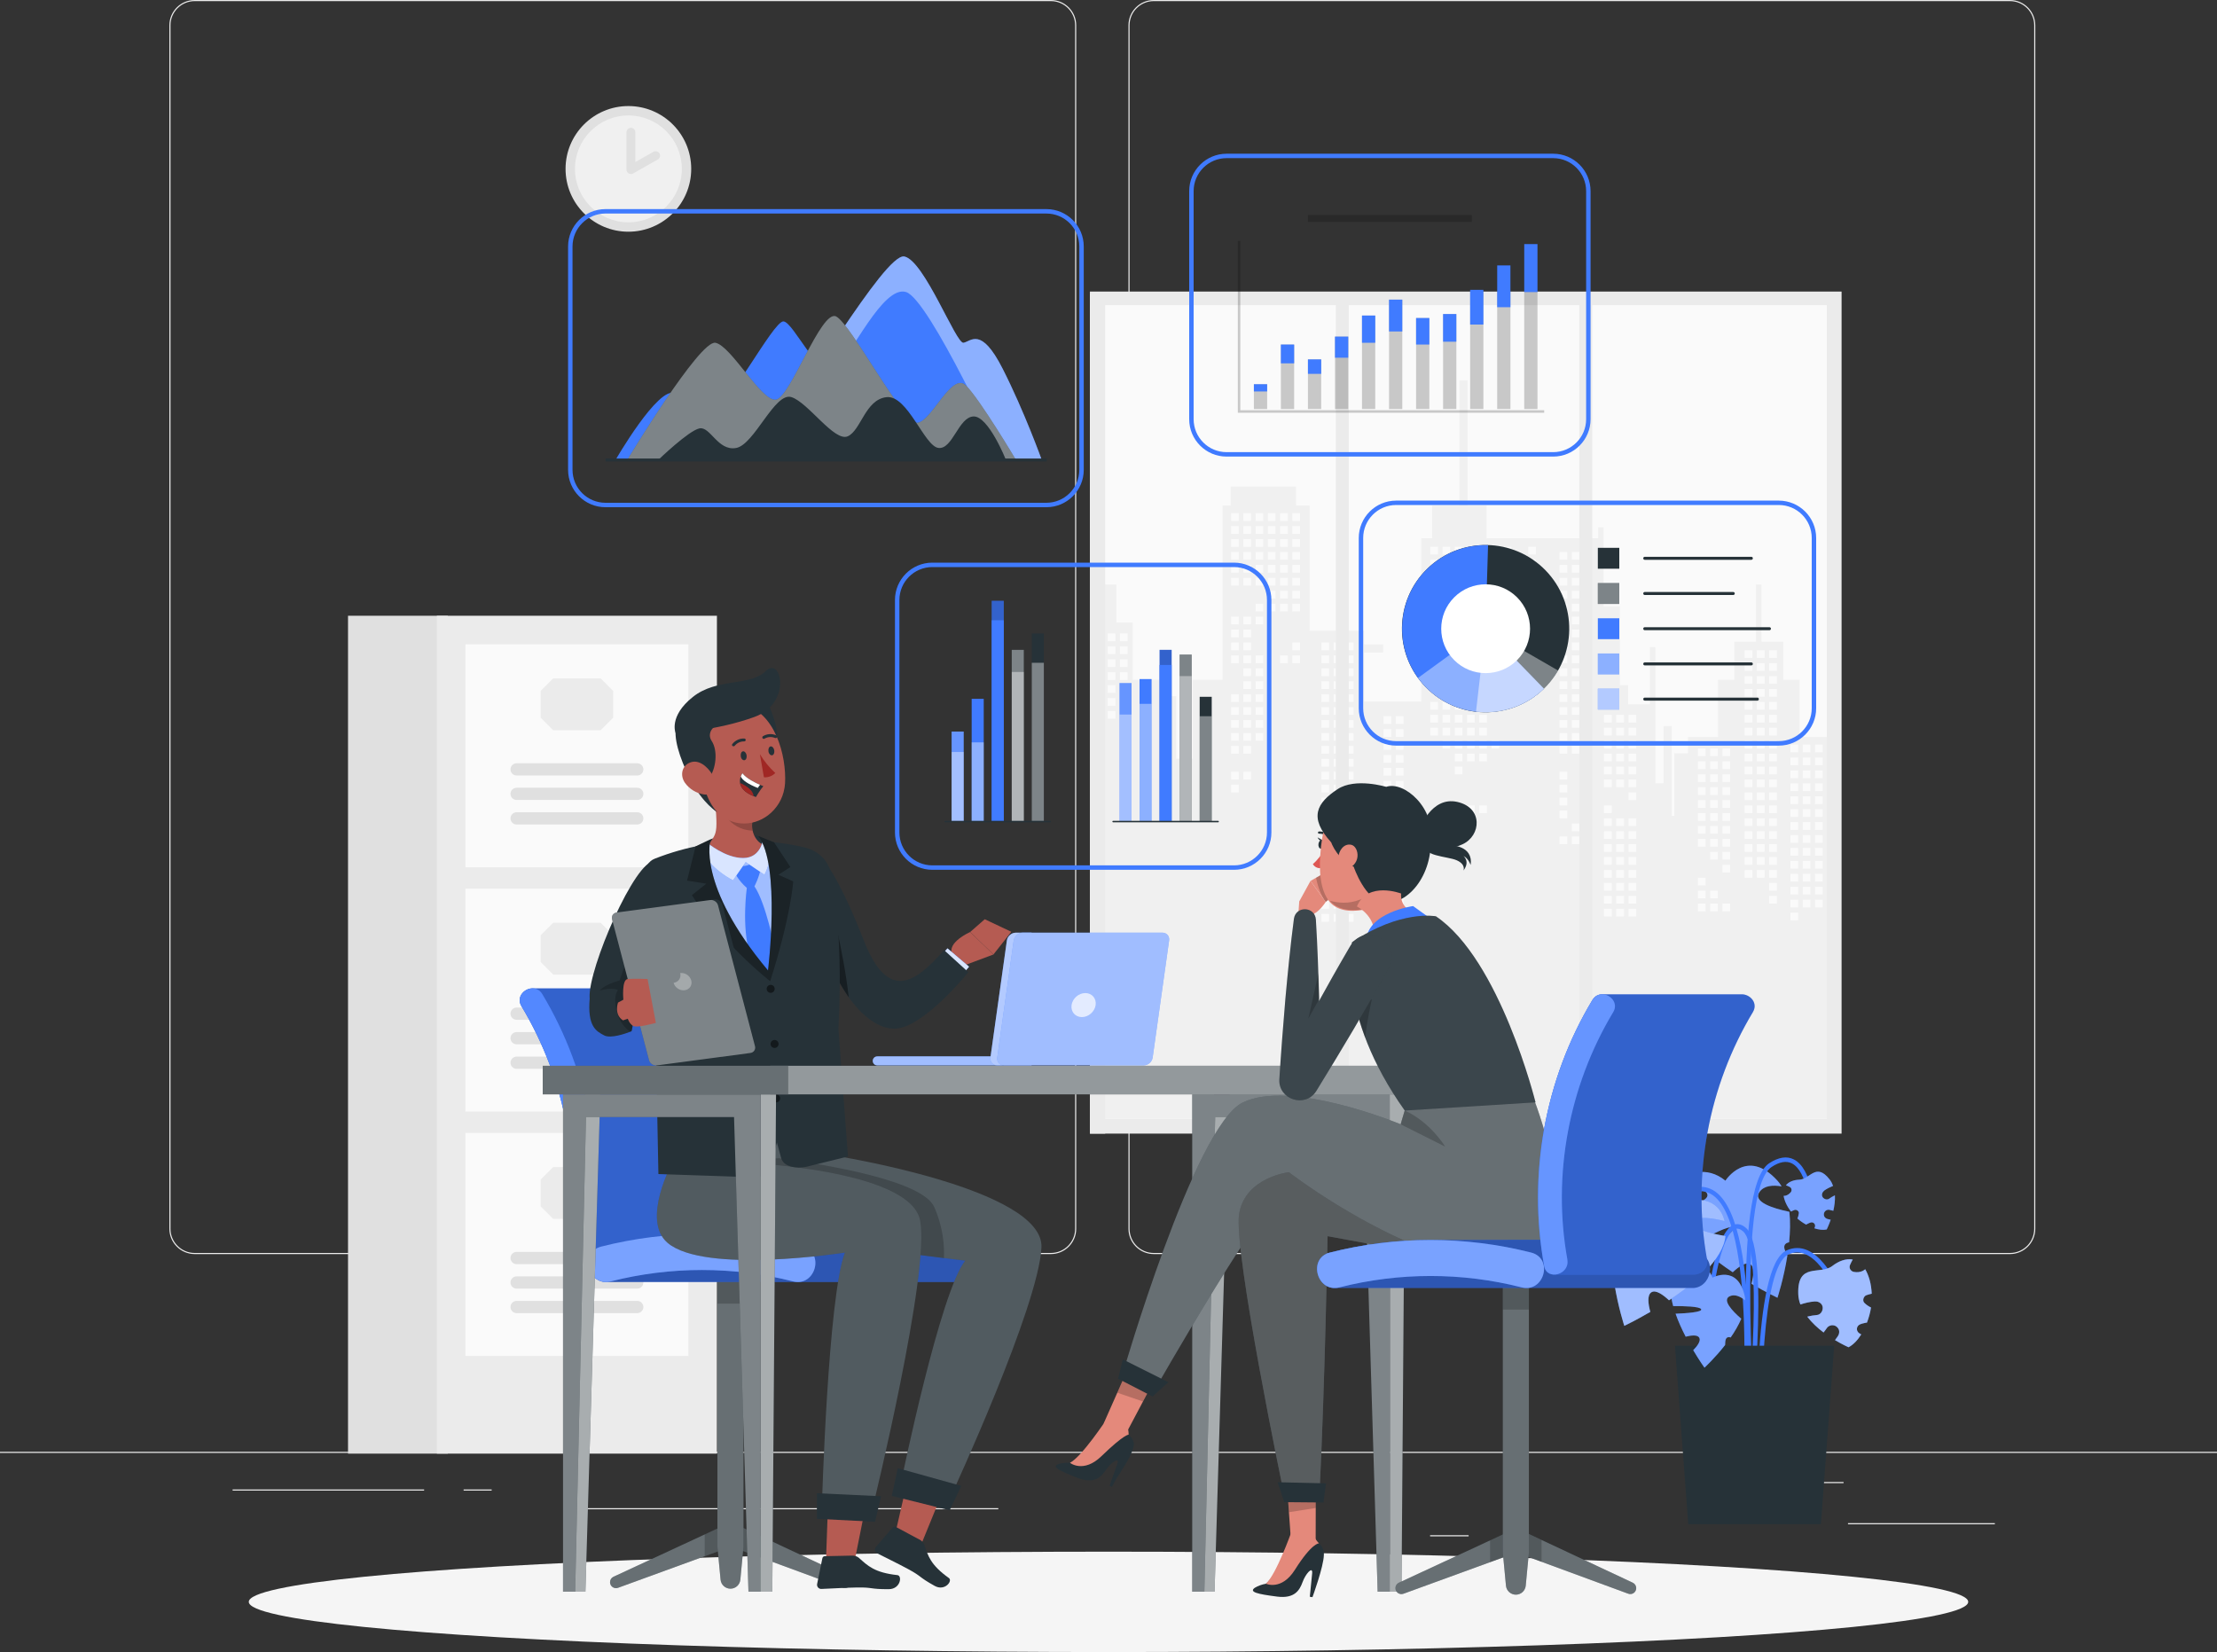 <?xml version="1.0" encoding="UTF-8"?>
<svg xmlns="http://www.w3.org/2000/svg" viewBox="0 0 500 372.61">
  <rect x="0" y="0" width="500" height="372.61" fill="#333333" stroke="none"/>
  <defs>
    <style>
      .cls-1 {
        fill: #f0f0f0;
      }

      .cls-2, .cls-3, .cls-4, .cls-5, .cls-6, .cls-7, .cls-8, .cls-9, .cls-10, .cls-11, .cls-12, .cls-13, .cls-14 {
        fill: #fff;
      }

      .cls-15 {
        fill: #fafafa;
      }

      .cls-16, .cls-7, .cls-9 {
        opacity: .5;
      }

      .cls-3, .cls-17, .cls-13 {
        opacity: .4;
      }

      .cls-18 {
        fill: #f5f5f5;
      }

      .cls-4, .cls-5, .cls-19, .cls-20 {
        opacity: .3;
      }

      .cls-5, .cls-9, .cls-10, .cls-21, .cls-13, .cls-20 {
        isolation: isolate;
      }

      .cls-22, .cls-21, .cls-12 {
        opacity: .2;
      }

      .cls-6, .cls-10, .cls-23 {
        opacity: .1;
      }

      .cls-24 {
        opacity: 0;
      }

      .cls-25 {
        fill: #e0e0e0;
      }

      .cls-26, .cls-8 {
        opacity: .8;
      }

      .cls-26, .cls-27 {
        fill: #407bff;
      }

      .cls-28 {
        fill: #de5753;
      }

      .cls-11 {
        opacity: .7;
      }

      .cls-29 {
        fill: #b55b52;
      }

      .cls-30 {
        fill: #ebebeb;
      }

      .cls-14 {
        opacity: .6;
      }

      .cls-31 {
        fill: #e4897b;
      }

      .cls-32 {
        fill: #a02724;
      }

      .cls-33 {
        fill: #263238;
      }
    </style>
  </defs>
  <g id="Background_Complete" data-name="Background Complete">
    <g>
      <rect class="cls-30" y="327.45" width="500" height=".25"/>
      <rect class="cls-30" x="416.78" y="343.54" width="33.12" height=".25"/>
      <rect class="cls-30" x="322.53" y="346.26" width="8.69" height=".25"/>
      <rect class="cls-30" x="396.59" y="334.26" width="19.19" height=".25"/>
      <rect class="cls-30" x="52.46" y="335.94" width="43.19" height=".25"/>
      <rect class="cls-30" x="104.56" y="335.94" width="6.33" height=".25"/>
      <rect class="cls-30" x="131.47" y="340.16" width="93.68" height=".25"/>
      <path class="cls-30" d="m237.01,282.85H43.91c-3.15,0-5.71-2.56-5.71-5.71V5.71c0-3.15,2.56-5.71,5.71-5.71h193.1c3.15,0,5.71,2.56,5.71,5.71v271.43c0,3.15-2.56,5.71-5.71,5.71ZM43.91.25c-3.01,0-5.46,2.45-5.46,5.46v271.43c0,3.01,2.45,5.46,5.46,5.46h193.1c3.01,0,5.46-2.45,5.46-5.46V5.71c0-3.01-2.45-5.46-5.46-5.46H43.91Z"/>
      <path class="cls-30" d="m453.31,282.85h-193.1c-3.15,0-5.71-2.56-5.71-5.71V5.71c0-3.15,2.56-5.71,5.71-5.71h193.1c3.15,0,5.71,2.56,5.71,5.71v271.43c0,3.15-2.56,5.71-5.71,5.71ZM260.21.25c-3.01,0-5.46,2.45-5.46,5.46v271.43c0,3.01,2.45,5.46,5.46,5.46h193.1c3.01,0,5.46-2.45,5.46-5.46V5.71c0-3.01-2.45-5.46-5.46-5.46h-193.1Z"/>
    </g>
    <g>
      <rect class="cls-30" x="245.81" y="65.76" width="169.52" height="189.92"/>
      <rect class="cls-15" x="245.81" y="68.82" width="166.19" height="183.49"/>
      <g>
        <polygon class="cls-1" points="405.86 166.21 405.86 153.32 402.18 153.32 402.18 144.73 397.27 144.73 397.27 131.84 396.04 131.84 396.04 144.73 391.13 144.73 391.13 153.32 387.45 153.32 387.45 166.21 380.69 166.21 380.69 169.9 377.62 169.9 377.62 184.02 377.01 184.02 377.01 163.76 375.17 163.76 375.17 176.65 373.33 176.65 373.33 145.96 372.1 145.96 372.1 158.85 367.19 158.85 367.19 154.55 365.35 154.55 365.35 136.75 361.66 136.75 361.66 118.94 360.44 118.94 360.44 121.4 335.26 121.4 335.26 114.03 330.97 114.03 330.97 85.79 329.13 85.79 329.13 114.03 322.99 114.03 322.99 121.4 320.53 121.4 320.53 158.23 307.64 158.23 307.64 147.18 311.94 147.18 311.94 145.34 307.64 145.34 307.64 142.27 295.36 142.27 295.36 114.03 292.29 114.03 292.29 109.74 277.56 109.74 277.56 114.03 275.72 114.03 275.72 153.32 268.96 153.32 268.96 171.13 265.28 171.13 265.28 157.01 262.21 157.01 262.21 153.32 255.46 153.32 255.46 140.43 251.77 140.43 251.77 131.84 247.48 131.84 247.48 118.94 245.81 118.94 245.81 252.31 412 252.31 412 166.21 405.86 166.21"/>
        <g>
          <rect class="cls-15" x="344.66" y="123.32" width="1.74" height="1.74"/>
          <rect class="cls-15" x="344.66" y="126.24" width="1.74" height="1.74"/>
          <rect class="cls-15" x="344.66" y="137.9" width="1.74" height="1.74"/>
          <rect class="cls-15" x="344.66" y="140.82" width="1.74" height="1.74"/>
          <rect class="cls-15" x="344.66" y="143.74" width="1.74" height="1.74"/>
          <rect class="cls-15" x="344.66" y="152.49" width="1.74" height="1.74"/>
          <rect class="cls-15" x="344.66" y="155.4" width="1.74" height="1.74"/>
          <rect class="cls-15" x="341.9" y="134.99" width="1.74" height="1.74"/>
          <rect class="cls-15" x="341.9" y="137.9" width="1.74" height="1.74"/>
          <rect class="cls-15" x="341.9" y="140.82" width="1.74" height="1.74"/>
          <rect class="cls-15" x="341.9" y="143.74" width="1.74" height="1.74"/>
          <rect class="cls-15" x="341.9" y="146.65" width="1.74" height="1.74"/>
          <rect class="cls-15" x="341.9" y="152.49" width="1.74" height="1.74"/>
          <rect class="cls-15" x="341.9" y="155.4" width="1.74" height="1.74"/>
          <rect class="cls-15" x="339.14" y="123.32" width="1.74" height="1.74"/>
          <rect class="cls-15" x="339.14" y="126.24" width="1.74" height="1.74"/>
          <rect class="cls-15" x="339.14" y="129.16" width="1.74" height="1.74"/>
          <rect class="cls-15" x="339.14" y="132.07" width="1.74" height="1.74"/>
          <rect class="cls-15" x="339.14" y="134.99" width="1.74" height="1.74"/>
          <rect class="cls-15" x="339.14" y="137.9" width="1.74" height="1.74"/>
          <rect class="cls-15" x="339.14" y="140.82" width="1.74" height="1.74"/>
          <rect class="cls-15" x="339.14" y="143.74" width="1.74" height="1.74"/>
          <rect class="cls-15" x="339.14" y="146.65" width="1.74" height="1.74"/>
          <rect class="cls-15" x="339.14" y="149.57" width="1.74" height="1.74"/>
          <rect class="cls-15" x="339.14" y="155.4" width="1.74" height="1.74"/>
          <rect class="cls-15" x="336.38" y="123.32" width="1.74" height="1.74"/>
          <rect class="cls-15" x="336.38" y="126.24" width="1.74" height="1.74"/>
          <rect class="cls-15" x="336.38" y="129.16" width="1.74" height="1.74"/>
          <rect class="cls-15" x="336.38" y="132.07" width="1.74" height="1.74"/>
          <rect class="cls-15" x="336.38" y="134.99" width="1.74" height="1.74"/>
          <rect class="cls-15" x="336.38" y="137.9" width="1.74" height="1.74"/>
          <rect class="cls-15" x="336.38" y="140.82" width="1.74" height="1.74"/>
          <rect class="cls-15" x="336.38" y="167.07" width="1.74" height="1.74"/>
          <rect class="cls-15" x="333.61" y="123.32" width="1.74" height="1.74"/>
          <rect class="cls-15" x="333.61" y="126.24" width="1.74" height="1.74"/>
          <rect class="cls-15" x="333.61" y="129.16" width="1.74" height="1.74"/>
          <rect class="cls-15" x="333.61" y="132.07" width="1.74" height="1.74"/>
          <rect class="cls-15" x="333.61" y="134.99" width="1.74" height="1.74"/>
          <rect class="cls-15" x="333.61" y="137.9" width="1.74" height="1.74"/>
          <rect class="cls-15" x="333.61" y="140.82" width="1.74" height="1.74"/>
          <rect class="cls-15" x="333.61" y="143.74" width="1.74" height="1.74"/>
          <rect class="cls-15" x="333.61" y="161.23" width="1.74" height="1.74"/>
          <rect class="cls-15" x="333.61" y="164.15" width="1.74" height="1.74"/>
          <rect class="cls-15" x="333.61" y="167.07" width="1.74" height="1.74"/>
          <rect class="cls-15" x="333.61" y="169.98" width="1.74" height="1.74"/>
          <rect class="cls-15" x="333.61" y="181.65" width="1.74" height="1.74"/>
          <rect class="cls-15" x="330.85" y="123.32" width="1.74" height="1.74"/>
          <rect class="cls-15" x="330.85" y="126.24" width="1.74" height="1.74"/>
          <rect class="cls-15" x="330.85" y="129.16" width="1.74" height="1.74"/>
          <rect class="cls-15" x="330.85" y="132.07" width="1.74" height="1.74"/>
          <rect class="cls-15" x="330.85" y="134.99" width="1.74" height="1.74"/>
          <rect class="cls-15" x="330.85" y="137.9" width="1.74" height="1.74"/>
          <rect class="cls-15" x="330.85" y="140.82" width="1.74" height="1.74"/>
          <rect class="cls-15" x="330.85" y="143.74" width="1.74" height="1.74"/>
          <rect class="cls-15" x="330.85" y="146.65" width="1.74" height="1.74"/>
          <rect class="cls-15" x="330.85" y="149.57" width="1.74" height="1.74"/>
          <rect class="cls-15" x="330.85" y="158.32" width="1.74" height="1.74"/>
          <rect class="cls-15" x="330.85" y="161.23" width="1.74" height="1.74"/>
          <rect class="cls-15" x="330.85" y="164.15" width="1.74" height="1.74"/>
          <rect class="cls-15" x="330.85" y="167.07" width="1.74" height="1.74"/>
          <rect class="cls-15" x="330.85" y="169.98" width="1.74" height="1.74"/>
          <rect class="cls-15" x="330.85" y="181.65" width="1.74" height="1.74"/>
          <rect class="cls-15" x="328.09" y="123.32" width="1.74" height="1.74"/>
          <rect class="cls-15" x="328.09" y="126.24" width="1.74" height="1.74"/>
          <rect class="cls-15" x="328.09" y="129.16" width="1.74" height="1.74"/>
          <rect class="cls-15" x="328.09" y="132.07" width="1.74" height="1.74"/>
          <rect class="cls-15" x="328.09" y="134.99" width="1.74" height="1.74"/>
          <rect class="cls-15" x="328.09" y="137.9" width="1.74" height="1.74"/>
          <rect class="cls-15" x="328.09" y="140.82" width="1.74" height="1.74"/>
          <rect class="cls-15" x="328.09" y="143.74" width="1.74" height="1.74"/>
          <rect class="cls-15" x="328.09" y="146.65" width="1.74" height="1.74"/>
          <rect class="cls-15" x="328.09" y="149.57" width="1.74" height="1.74"/>
          <rect class="cls-15" x="328.09" y="152.49" width="1.74" height="1.74"/>
          <rect class="cls-15" x="328.09" y="155.4" width="1.74" height="1.74"/>
          <rect class="cls-15" x="328.09" y="158.32" width="1.74" height="1.74"/>
          <rect class="cls-15" x="328.09" y="161.23" width="1.74" height="1.74"/>
          <rect class="cls-15" x="328.09" y="164.15" width="1.74" height="1.74"/>
          <rect class="cls-15" x="328.09" y="167.07" width="1.74" height="1.74"/>
          <rect class="cls-15" x="328.09" y="169.98" width="1.74" height="1.74"/>
          <rect class="cls-15" x="328.09" y="172.9" width="1.74" height="1.74"/>
          <rect class="cls-15" x="325.33" y="123.32" width="1.74" height="1.74"/>
          <rect class="cls-15" x="325.33" y="126.24" width="1.74" height="1.74"/>
          <rect class="cls-15" x="325.33" y="129.16" width="1.74" height="1.74"/>
          <rect class="cls-15" x="325.33" y="132.07" width="1.74" height="1.74"/>
          <rect class="cls-15" x="325.33" y="134.99" width="1.74" height="1.74"/>
          <rect class="cls-15" x="325.33" y="137.9" width="1.74" height="1.74"/>
          <rect class="cls-15" x="325.33" y="140.82" width="1.74" height="1.74"/>
          <rect class="cls-15" x="325.33" y="143.74" width="1.74" height="1.74"/>
          <rect class="cls-15" x="325.33" y="146.65" width="1.74" height="1.74"/>
          <rect class="cls-15" x="325.33" y="149.57" width="1.74" height="1.74"/>
          <rect class="cls-15" x="325.33" y="158.32" width="1.74" height="1.74"/>
          <rect class="cls-15" x="325.33" y="161.23" width="1.74" height="1.74"/>
          <rect class="cls-15" x="325.33" y="164.15" width="1.74" height="1.74"/>
          <rect class="cls-15" x="325.33" y="167.07" width="1.74" height="1.74"/>
          <rect class="cls-15" x="322.56" y="123.32" width="1.74" height="1.74"/>
          <rect class="cls-15" x="322.56" y="126.24" width="1.74" height="1.74"/>
          <rect class="cls-15" x="322.56" y="129.16" width="1.74" height="1.74"/>
          <rect class="cls-15" x="322.56" y="132.07" width="1.74" height="1.74"/>
          <rect class="cls-15" x="322.56" y="134.99" width="1.74" height="1.74"/>
          <rect class="cls-15" x="322.56" y="137.9" width="1.74" height="1.74"/>
          <rect class="cls-15" x="322.56" y="140.82" width="1.74" height="1.74"/>
          <rect class="cls-15" x="322.56" y="143.74" width="1.74" height="1.74"/>
          <rect class="cls-15" x="322.56" y="146.65" width="1.74" height="1.74"/>
          <rect class="cls-15" x="322.56" y="149.57" width="1.74" height="1.74"/>
          <rect class="cls-15" x="322.56" y="158.32" width="1.74" height="1.74"/>
          <rect class="cls-15" x="322.56" y="161.23" width="1.74" height="1.74"/>
          <rect class="cls-15" x="322.56" y="164.15" width="1.74" height="1.74"/>
          <rect class="cls-15" x="291.46" y="115.75" width="1.74" height="1.74"/>
          <rect class="cls-15" x="291.46" y="118.67" width="1.74" height="1.74"/>
          <rect class="cls-15" x="291.46" y="121.59" width="1.74" height="1.74"/>
          <rect class="cls-15" x="291.46" y="124.5" width="1.74" height="1.74"/>
          <rect class="cls-15" x="291.46" y="127.42" width="1.74" height="1.74"/>
          <rect class="cls-15" x="291.46" y="130.33" width="1.74" height="1.74"/>
          <rect class="cls-15" x="291.46" y="133.25" width="1.74" height="1.74"/>
          <rect class="cls-15" x="291.46" y="136.17" width="1.74" height="1.74"/>
          <rect class="cls-15" x="291.46" y="144.91" width="1.74" height="1.74"/>
          <rect class="cls-15" x="291.46" y="147.83" width="1.74" height="1.74"/>
          <rect class="cls-15" x="288.7" y="115.75" width="1.74" height="1.74"/>
          <rect class="cls-15" x="288.7" y="118.67" width="1.74" height="1.74"/>
          <rect class="cls-15" x="288.7" y="121.59" width="1.74" height="1.74"/>
          <rect class="cls-15" x="288.7" y="124.5" width="1.74" height="1.74"/>
          <rect class="cls-15" x="288.7" y="127.42" width="1.74" height="1.74"/>
          <rect class="cls-15" x="288.7" y="130.33" width="1.74" height="1.74"/>
          <rect class="cls-15" x="288.7" y="133.25" width="1.74" height="1.74"/>
          <rect class="cls-15" x="288.7" y="136.17" width="1.74" height="1.74"/>
          <rect class="cls-15" x="288.7" y="147.83" width="1.74" height="1.74"/>
          <rect class="cls-15" x="285.93" y="115.75" width="1.74" height="1.74"/>
          <rect class="cls-15" x="285.93" y="118.67" width="1.74" height="1.74"/>
          <rect class="cls-15" x="285.93" y="121.59" width="1.74" height="1.74"/>
          <rect class="cls-15" x="285.93" y="124.5" width="1.74" height="1.74"/>
          <rect class="cls-15" x="285.93" y="127.42" width="1.74" height="1.74"/>
          <rect class="cls-15" x="285.93" y="130.33" width="1.74" height="1.74"/>
          <rect class="cls-15" x="285.93" y="133.25" width="1.74" height="1.74"/>
          <rect class="cls-15" x="285.93" y="136.17" width="1.74" height="1.74"/>
          <rect class="cls-15" x="283.17" y="115.75" width="1.74" height="1.74"/>
          <rect class="cls-15" x="283.17" y="118.67" width="1.74" height="1.74"/>
          <rect class="cls-15" x="283.17" y="121.59" width="1.74" height="1.74"/>
          <rect class="cls-15" x="283.17" y="124.5" width="1.74" height="1.74"/>
          <rect class="cls-15" x="283.17" y="127.42" width="1.74" height="1.74"/>
          <rect class="cls-15" x="283.17" y="130.33" width="1.74" height="1.74"/>
          <rect class="cls-15" x="283.17" y="136.17" width="1.74" height="1.74"/>
          <rect class="cls-15" x="283.17" y="139.08" width="1.74" height="1.74"/>
          <rect class="cls-15" x="283.17" y="147.83" width="1.74" height="1.74"/>
          <rect class="cls-15" x="283.17" y="150.75" width="1.74" height="1.74"/>
          <rect class="cls-15" x="283.17" y="153.66" width="1.74" height="1.74"/>
          <rect class="cls-15" x="283.17" y="156.58" width="1.74" height="1.74"/>
          <rect class="cls-15" x="283.17" y="159.49" width="1.74" height="1.74"/>
          <rect class="cls-15" x="283.17" y="162.41" width="1.74" height="1.74"/>
          <rect class="cls-15" x="283.17" y="165.33" width="1.74" height="1.74"/>
          <rect class="cls-15" x="280.41" y="115.75" width="1.74" height="1.74"/>
          <rect class="cls-15" x="280.41" y="118.67" width="1.74" height="1.74"/>
          <rect class="cls-15" x="280.41" y="121.59" width="1.74" height="1.74"/>
          <rect class="cls-15" x="280.41" y="124.5" width="1.74" height="1.74"/>
          <rect class="cls-15" x="280.41" y="127.42" width="1.74" height="1.74"/>
          <rect class="cls-15" x="280.41" y="130.33" width="1.74" height="1.74"/>
          <rect class="cls-15" x="280.41" y="139.08" width="1.74" height="1.74"/>
          <rect class="cls-15" x="280.41" y="142" width="1.74" height="1.74"/>
          <rect class="cls-15" x="280.41" y="144.91" width="1.74" height="1.74"/>
          <rect class="cls-15" x="280.41" y="147.83" width="1.74" height="1.74"/>
          <rect class="cls-15" x="280.41" y="150.75" width="1.74" height="1.74"/>
          <rect class="cls-15" x="280.41" y="153.66" width="1.74" height="1.74"/>
          <rect class="cls-15" x="280.41" y="156.58" width="1.74" height="1.74"/>
          <rect class="cls-15" x="280.41" y="159.49" width="1.74" height="1.74"/>
          <rect class="cls-15" x="280.41" y="162.41" width="1.74" height="1.74"/>
          <rect class="cls-15" x="280.41" y="165.33" width="1.74" height="1.74"/>
          <rect class="cls-15" x="280.41" y="168.24" width="1.74" height="1.74"/>
          <rect class="cls-15" x="280.41" y="174.07" width="1.74" height="1.74"/>
          <rect class="cls-15" x="277.65" y="115.75" width="1.74" height="1.74"/>
          <rect class="cls-15" x="277.65" y="118.67" width="1.74" height="1.74"/>
          <rect class="cls-15" x="277.65" y="121.59" width="1.74" height="1.74"/>
          <rect class="cls-15" x="277.65" y="124.5" width="1.74" height="1.74"/>
          <rect class="cls-15" x="277.65" y="127.42" width="1.74" height="1.74"/>
          <rect class="cls-15" x="277.65" y="130.33" width="1.74" height="1.74"/>
          <rect class="cls-15" x="277.65" y="139.08" width="1.74" height="1.74"/>
          <rect class="cls-15" x="277.65" y="142" width="1.74" height="1.74"/>
          <rect class="cls-15" x="277.65" y="144.91" width="1.74" height="1.74"/>
          <rect class="cls-15" x="277.65" y="147.83" width="1.74" height="1.74"/>
          <rect class="cls-15" x="277.65" y="156.58" width="1.74" height="1.74"/>
          <rect class="cls-15" x="277.65" y="159.49" width="1.74" height="1.74"/>
          <rect class="cls-15" x="277.65" y="162.41" width="1.74" height="1.74"/>
          <rect class="cls-15" x="277.65" y="165.33" width="1.74" height="1.74"/>
          <rect class="cls-15" x="277.65" y="168.24" width="1.74" height="1.74"/>
          <rect class="cls-15" x="277.65" y="174.07" width="1.74" height="1.74"/>
          <rect class="cls-15" x="277.65" y="176.99" width="1.74" height="1.74"/>
          <rect class="cls-15" x="252.58" y="142.87" width="1.74" height="1.74"/>
          <rect class="cls-15" x="252.58" y="145.78" width="1.74" height="1.74"/>
          <rect class="cls-15" x="252.58" y="148.7" width="1.74" height="1.74"/>
          <rect class="cls-15" x="252.58" y="151.62" width="1.74" height="1.74"/>
          <rect class="cls-15" x="252.58" y="154.53" width="1.74" height="1.74"/>
          <rect class="cls-15" x="252.58" y="157.45" width="1.74" height="1.74"/>
          <rect class="cls-15" x="252.58" y="160.36" width="1.74" height="1.74"/>
          <rect class="cls-15" x="252.58" y="169.11" width="1.74" height="1.74"/>
          <rect class="cls-15" x="252.58" y="172.03" width="1.74" height="1.74"/>
          <rect class="cls-15" x="252.58" y="174.94" width="1.74" height="1.74"/>
          <rect class="cls-15" x="249.82" y="142.87" width="1.74" height="1.74"/>
          <rect class="cls-15" x="249.82" y="145.78" width="1.74" height="1.74"/>
          <rect class="cls-15" x="249.82" y="148.7" width="1.74" height="1.74"/>
          <rect class="cls-15" x="249.82" y="151.62" width="1.74" height="1.74"/>
          <rect class="cls-15" x="249.82" y="154.53" width="1.74" height="1.74"/>
          <rect class="cls-15" x="249.82" y="157.45" width="1.74" height="1.74"/>
          <rect class="cls-15" x="249.82" y="160.36" width="1.74" height="1.74"/>
          <rect class="cls-15" x="246.29" y="142.87" width="2.5" height="1.74"/>
          <rect class="cls-15" x="246.29" y="145.78" width="2.5" height="1.74"/>
          <rect class="cls-15" x="246.29" y="148.7" width="2.5" height="1.74"/>
          <rect class="cls-15" x="246.29" y="151.62" width="2.5" height="1.74"/>
          <rect class="cls-15" x="246.29" y="154.53" width="2.5" height="1.74"/>
          <rect class="cls-15" x="246.29" y="157.45" width="2.5" height="1.74"/>
          <rect class="cls-15" x="246.29" y="160.36" width="2.5" height="1.74"/>
          <rect class="cls-15" x="399" y="146.65" width="1.74" height="1.74"/>
          <rect class="cls-15" x="399" y="149.57" width="1.74" height="1.74"/>
          <rect class="cls-15" x="399" y="152.49" width="1.74" height="1.74"/>
          <rect class="cls-15" x="399" y="155.4" width="1.74" height="1.74"/>
          <rect class="cls-15" x="399" y="158.32" width="1.74" height="1.74"/>
          <rect class="cls-15" x="399" y="161.23" width="1.74" height="1.74"/>
          <rect class="cls-15" x="399" y="164.15" width="1.74" height="1.74"/>
          <rect class="cls-15" x="399" y="167.07" width="1.74" height="1.74"/>
          <rect class="cls-15" x="399" y="169.98" width="1.74" height="1.74"/>
          <rect class="cls-15" x="399" y="172.9" width="1.74" height="1.74"/>
          <rect class="cls-15" x="399" y="175.81" width="1.74" height="1.74"/>
          <rect class="cls-15" x="399" y="178.73" width="1.74" height="1.74"/>
          <rect class="cls-15" x="399" y="181.65" width="1.74" height="1.74"/>
          <rect class="cls-15" x="399" y="184.56" width="1.74" height="1.74"/>
          <rect class="cls-15" x="399" y="187.48" width="1.74" height="1.74"/>
          <rect class="cls-15" x="399" y="190.39" width="1.74" height="1.74"/>
          <rect class="cls-15" x="399" y="193.31" width="1.74" height="1.74"/>
          <rect class="cls-15" x="399" y="196.23" width="1.74" height="1.74"/>
          <rect class="cls-15" x="399" y="199.14" width="1.74" height="1.74"/>
          <rect class="cls-15" x="399" y="202.06" width="1.74" height="1.74"/>
          <rect class="cls-15" x="396.23" y="146.65" width="1.74" height="1.74"/>
          <rect class="cls-15" x="396.23" y="149.57" width="1.74" height="1.74"/>
          <rect class="cls-15" x="396.23" y="152.49" width="1.74" height="1.74"/>
          <rect class="cls-15" x="396.23" y="155.4" width="1.74" height="1.74"/>
          <rect class="cls-15" x="396.23" y="158.32" width="1.74" height="1.74"/>
          <rect class="cls-15" x="396.23" y="161.23" width="1.74" height="1.74"/>
          <rect class="cls-15" x="396.23" y="164.15" width="1.74" height="1.74"/>
          <rect class="cls-15" x="396.23" y="167.07" width="1.74" height="1.74"/>
          <rect class="cls-15" x="396.23" y="169.98" width="1.74" height="1.74"/>
          <rect class="cls-15" x="396.23" y="172.9" width="1.74" height="1.74"/>
          <rect class="cls-15" x="396.23" y="175.81" width="1.74" height="1.74"/>
          <rect class="cls-15" x="396.23" y="178.73" width="1.74" height="1.74"/>
          <rect class="cls-15" x="396.23" y="181.65" width="1.74" height="1.74"/>
          <rect class="cls-15" x="396.23" y="184.56" width="1.74" height="1.74"/>
          <rect class="cls-15" x="396.23" y="187.48" width="1.74" height="1.74"/>
          <rect class="cls-15" x="396.23" y="190.39" width="1.74" height="1.74"/>
          <rect class="cls-15" x="396.23" y="193.31" width="1.74" height="1.74"/>
          <rect class="cls-15" x="396.23" y="196.23" width="1.74" height="1.74"/>
          <rect class="cls-15" x="393.47" y="146.65" width="1.74" height="1.74"/>
          <rect class="cls-15" x="393.47" y="149.57" width="1.74" height="1.74"/>
          <rect class="cls-15" x="393.47" y="152.49" width="1.74" height="1.74"/>
          <rect class="cls-15" x="393.47" y="155.4" width="1.74" height="1.74"/>
          <rect class="cls-15" x="393.47" y="158.32" width="1.74" height="1.74"/>
          <rect class="cls-15" x="393.47" y="161.23" width="1.74" height="1.74"/>
          <rect class="cls-15" x="393.47" y="164.15" width="1.74" height="1.74"/>
          <rect class="cls-15" x="393.47" y="167.07" width="1.74" height="1.74"/>
          <rect class="cls-15" x="393.47" y="169.98" width="1.74" height="1.74"/>
          <rect class="cls-15" x="393.47" y="172.9" width="1.74" height="1.74"/>
          <rect class="cls-15" x="393.47" y="175.81" width="1.74" height="1.74"/>
          <rect class="cls-15" x="393.47" y="178.73" width="1.74" height="1.74"/>
          <rect class="cls-15" x="393.47" y="181.65" width="1.74" height="1.74"/>
          <rect class="cls-15" x="393.47" y="184.56" width="1.74" height="1.74"/>
          <rect class="cls-15" x="393.47" y="187.48" width="1.74" height="1.74"/>
          <rect class="cls-15" x="393.47" y="190.39" width="1.74" height="1.74"/>
          <rect class="cls-15" x="393.47" y="193.31" width="1.74" height="1.74"/>
          <rect class="cls-15" x="393.47" y="196.23" width="1.74" height="1.74"/>
          <rect class="cls-15" x="409.33" y="167.94" width="1.74" height="1.74"/>
          <rect class="cls-15" x="409.33" y="170.85" width="1.74" height="1.74"/>
          <rect class="cls-15" x="409.33" y="173.77" width="1.74" height="1.74"/>
          <rect class="cls-15" x="409.33" y="176.68" width="1.74" height="1.74"/>
          <rect class="cls-15" x="409.33" y="179.6" width="1.74" height="1.74"/>
          <rect class="cls-15" x="409.33" y="182.52" width="1.74" height="1.74"/>
          <rect class="cls-15" x="409.33" y="185.43" width="1.74" height="1.74"/>
          <rect class="cls-15" x="409.33" y="188.35" width="1.74" height="1.74"/>
          <rect class="cls-15" x="409.33" y="191.26" width="1.74" height="1.74"/>
          <rect class="cls-15" x="409.33" y="194.18" width="1.74" height="1.74"/>
          <rect class="cls-15" x="409.33" y="197.1" width="1.74" height="1.74"/>
          <rect class="cls-15" x="409.33" y="200.01" width="1.74" height="1.74"/>
          <rect class="cls-15" x="409.33" y="202.93" width="1.74" height="1.74"/>
          <rect class="cls-15" x="406.57" y="167.94" width="1.74" height="1.74"/>
          <rect class="cls-15" x="406.57" y="170.85" width="1.74" height="1.74"/>
          <rect class="cls-15" x="406.57" y="173.77" width="1.74" height="1.74"/>
          <rect class="cls-15" x="406.57" y="176.68" width="1.74" height="1.74"/>
          <rect class="cls-15" x="406.57" y="179.6" width="1.74" height="1.74"/>
          <rect class="cls-15" x="406.57" y="182.52" width="1.74" height="1.74"/>
          <rect class="cls-15" x="406.57" y="185.43" width="1.74" height="1.74"/>
          <rect class="cls-15" x="406.57" y="188.35" width="1.74" height="1.74"/>
          <rect class="cls-15" x="406.57" y="191.26" width="1.74" height="1.74"/>
          <rect class="cls-15" x="406.57" y="194.18" width="1.74" height="1.74"/>
          <rect class="cls-15" x="406.57" y="197.1" width="1.74" height="1.74"/>
          <rect class="cls-15" x="406.57" y="200.01" width="1.74" height="1.74"/>
          <rect class="cls-15" x="406.57" y="202.93" width="1.74" height="1.74"/>
          <rect class="cls-15" x="403.8" y="167.94" width="1.74" height="1.74"/>
          <rect class="cls-15" x="403.8" y="170.85" width="1.74" height="1.74"/>
          <rect class="cls-15" x="403.8" y="173.77" width="1.74" height="1.74"/>
          <rect class="cls-15" x="403.8" y="176.68" width="1.74" height="1.74"/>
          <rect class="cls-15" x="403.8" y="179.6" width="1.74" height="1.74"/>
          <rect class="cls-15" x="403.8" y="182.52" width="1.74" height="1.74"/>
          <rect class="cls-15" x="403.8" y="185.43" width="1.74" height="1.74"/>
          <rect class="cls-15" x="403.8" y="188.35" width="1.74" height="1.74"/>
          <rect class="cls-15" x="403.8" y="191.26" width="1.74" height="1.74"/>
          <rect class="cls-15" x="403.8" y="194.18" width="1.74" height="1.74"/>
          <rect class="cls-15" x="403.8" y="197.1" width="1.74" height="1.74"/>
          <rect class="cls-15" x="403.8" y="200.01" width="1.74" height="1.74"/>
          <rect class="cls-15" x="403.8" y="202.93" width="1.74" height="1.74"/>
          <rect class="cls-15" x="403.8" y="205.84" width="1.74" height="1.74"/>
          <rect class="cls-15" x="388.46" y="168.8" width="1.74" height="1.74"/>
          <rect class="cls-15" x="388.46" y="171.72" width="1.74" height="1.74"/>
          <rect class="cls-15" x="388.46" y="174.64" width="1.74" height="1.74"/>
          <rect class="cls-15" x="388.46" y="177.55" width="1.74" height="1.74"/>
          <rect class="cls-15" x="388.46" y="180.47" width="1.74" height="1.74"/>
          <rect class="cls-15" x="388.46" y="183.39" width="1.74" height="1.74"/>
          <rect class="cls-15" x="388.46" y="186.3" width="1.74" height="1.74"/>
          <rect class="cls-15" x="388.46" y="189.22" width="1.74" height="1.74"/>
          <rect class="cls-15" x="388.46" y="192.13" width="1.74" height="1.74"/>
          <rect class="cls-15" x="388.46" y="195.05" width="1.74" height="1.74"/>
          <rect class="cls-15" x="388.46" y="203.8" width="1.74" height="1.74"/>
          <rect class="cls-15" x="385.69" y="168.8" width="1.74" height="1.74"/>
          <rect class="cls-15" x="385.69" y="171.72" width="1.74" height="1.74"/>
          <rect class="cls-15" x="385.69" y="174.64" width="1.74" height="1.74"/>
          <rect class="cls-15" x="385.69" y="177.55" width="1.74" height="1.74"/>
          <rect class="cls-15" x="385.69" y="180.47" width="1.74" height="1.74"/>
          <rect class="cls-15" x="385.69" y="183.39" width="1.74" height="1.74"/>
          <rect class="cls-15" x="385.69" y="186.3" width="1.74" height="1.74"/>
          <rect class="cls-15" x="385.69" y="189.22" width="1.74" height="1.74"/>
          <rect class="cls-15" x="385.69" y="192.13" width="1.74" height="1.74"/>
          <rect class="cls-15" x="385.69" y="200.88" width="1.74" height="1.74"/>
          <rect class="cls-15" x="385.69" y="203.8" width="1.74" height="1.74"/>
          <rect class="cls-15" x="382.93" y="168.8" width="1.74" height="1.74"/>
          <rect class="cls-15" x="382.93" y="171.72" width="1.74" height="1.74"/>
          <rect class="cls-15" x="382.93" y="174.64" width="1.74" height="1.74"/>
          <rect class="cls-15" x="382.93" y="177.55" width="1.74" height="1.74"/>
          <rect class="cls-15" x="382.93" y="180.47" width="1.74" height="1.74"/>
          <rect class="cls-15" x="382.93" y="183.39" width="1.74" height="1.74"/>
          <rect class="cls-15" x="382.93" y="186.3" width="1.74" height="1.74"/>
          <rect class="cls-15" x="382.93" y="189.22" width="1.74" height="1.74"/>
          <rect class="cls-15" x="382.93" y="197.97" width="1.74" height="1.74"/>
          <rect class="cls-15" x="382.93" y="200.88" width="1.74" height="1.74"/>
          <rect class="cls-15" x="382.93" y="203.8" width="1.74" height="1.74"/>
          <rect class="cls-15" x="357.25" y="124.5" width="1.74" height="1.74"/>
          <rect class="cls-15" x="357.25" y="127.42" width="1.74" height="1.74"/>
          <rect class="cls-15" x="357.25" y="130.33" width="1.74" height="1.74"/>
          <rect class="cls-15" x="357.25" y="133.25" width="1.74" height="1.74"/>
          <rect class="cls-15" x="357.25" y="136.17" width="1.74" height="1.74"/>
          <rect class="cls-15" x="357.25" y="139.08" width="1.74" height="1.74"/>
          <rect class="cls-15" x="357.25" y="142" width="1.74" height="1.74"/>
          <rect class="cls-15" x="357.25" y="144.91" width="1.74" height="1.74"/>
          <rect class="cls-15" x="357.25" y="147.83" width="1.74" height="1.74"/>
          <rect class="cls-15" x="357.25" y="150.75" width="1.74" height="1.74"/>
          <rect class="cls-15" x="357.25" y="153.66" width="1.74" height="1.74"/>
          <rect class="cls-15" x="357.25" y="156.58" width="1.74" height="1.74"/>
          <rect class="cls-15" x="357.25" y="159.49" width="1.74" height="1.74"/>
          <rect class="cls-15" x="357.25" y="162.41" width="1.74" height="1.74"/>
          <rect class="cls-15" x="357.25" y="165.33" width="1.74" height="1.74"/>
          <rect class="cls-15" x="357.25" y="168.24" width="1.74" height="1.74"/>
          <rect class="cls-15" x="357.25" y="171.16" width="1.74" height="1.74"/>
          <rect class="cls-15" x="357.25" y="176.99" width="1.74" height="1.74"/>
          <rect class="cls-15" x="357.25" y="179.91" width="1.74" height="1.74"/>
          <rect class="cls-15" x="357.25" y="182.82" width="1.74" height="1.74"/>
          <rect class="cls-15" x="357.25" y="185.74" width="1.74" height="1.74"/>
          <rect class="cls-15" x="357.25" y="188.65" width="1.74" height="1.74"/>
          <rect class="cls-15" x="354.49" y="124.5" width="1.74" height="1.74"/>
          <rect class="cls-15" x="354.49" y="127.42" width="1.74" height="1.74"/>
          <rect class="cls-15" x="354.49" y="130.33" width="1.74" height="1.74"/>
          <rect class="cls-15" x="354.49" y="133.25" width="1.74" height="1.74"/>
          <rect class="cls-15" x="354.49" y="136.17" width="1.74" height="1.74"/>
          <rect class="cls-15" x="354.49" y="139.08" width="1.74" height="1.74"/>
          <rect class="cls-15" x="354.49" y="142" width="1.74" height="1.74"/>
          <rect class="cls-15" x="354.49" y="144.91" width="1.74" height="1.74"/>
          <rect class="cls-15" x="354.49" y="147.83" width="1.74" height="1.74"/>
          <rect class="cls-15" x="354.49" y="150.75" width="1.74" height="1.74"/>
          <rect class="cls-15" x="354.49" y="153.66" width="1.74" height="1.74"/>
          <rect class="cls-15" x="354.49" y="156.58" width="1.74" height="1.74"/>
          <rect class="cls-15" x="354.49" y="159.49" width="1.74" height="1.74"/>
          <rect class="cls-15" x="354.49" y="162.41" width="1.74" height="1.74"/>
          <rect class="cls-15" x="354.49" y="165.33" width="1.74" height="1.74"/>
          <rect class="cls-15" x="354.49" y="168.24" width="1.74" height="1.74"/>
          <rect class="cls-15" x="354.49" y="185.74" width="1.74" height="1.74"/>
          <rect class="cls-15" x="354.49" y="188.65" width="1.74" height="1.74"/>
          <rect class="cls-15" x="351.72" y="124.5" width="1.74" height="1.74"/>
          <rect class="cls-15" x="351.72" y="127.42" width="1.74" height="1.74"/>
          <rect class="cls-15" x="351.72" y="130.33" width="1.74" height="1.74"/>
          <rect class="cls-15" x="351.72" y="133.25" width="1.74" height="1.74"/>
          <rect class="cls-15" x="351.72" y="136.17" width="1.74" height="1.74"/>
          <rect class="cls-15" x="351.72" y="139.08" width="1.74" height="1.74"/>
          <rect class="cls-15" x="351.72" y="142" width="1.74" height="1.74"/>
          <rect class="cls-15" x="351.72" y="144.91" width="1.74" height="1.74"/>
          <rect class="cls-15" x="351.72" y="147.83" width="1.74" height="1.74"/>
          <rect class="cls-15" x="351.72" y="150.75" width="1.74" height="1.74"/>
          <rect class="cls-15" x="351.72" y="153.66" width="1.74" height="1.74"/>
          <rect class="cls-15" x="351.72" y="156.58" width="1.74" height="1.74"/>
          <rect class="cls-15" x="351.72" y="159.49" width="1.74" height="1.74"/>
          <rect class="cls-15" x="351.72" y="162.41" width="1.74" height="1.74"/>
          <rect class="cls-15" x="351.72" y="165.33" width="1.74" height="1.74"/>
          <rect class="cls-15" x="351.72" y="168.24" width="1.74" height="1.74"/>
          <rect class="cls-15" x="351.72" y="174.07" width="1.74" height="1.74"/>
          <rect class="cls-15" x="351.72" y="176.99" width="1.74" height="1.74"/>
          <rect class="cls-15" x="351.72" y="179.91" width="1.74" height="1.74"/>
          <rect class="cls-15" x="351.72" y="182.82" width="1.74" height="1.74"/>
          <rect class="cls-15" x="351.72" y="188.65" width="1.74" height="1.74"/>
          <rect class="cls-15" x="367.28" y="161.23" width="1.74" height="1.74"/>
          <rect class="cls-15" x="367.28" y="164.15" width="1.74" height="1.74"/>
          <rect class="cls-15" x="367.28" y="167.07" width="1.74" height="1.74"/>
          <rect class="cls-15" x="367.28" y="169.98" width="1.74" height="1.74"/>
          <rect class="cls-15" x="367.28" y="172.9" width="1.74" height="1.74"/>
          <rect class="cls-15" x="367.28" y="175.81" width="1.74" height="1.74"/>
          <rect class="cls-15" x="367.28" y="178.73" width="1.74" height="1.74"/>
          <rect class="cls-15" x="367.28" y="184.56" width="1.74" height="1.74"/>
          <rect class="cls-15" x="367.28" y="187.48" width="1.74" height="1.74"/>
          <rect class="cls-15" x="367.28" y="190.39" width="1.74" height="1.74"/>
          <rect class="cls-15" x="367.28" y="193.31" width="1.74" height="1.74"/>
          <rect class="cls-15" x="367.28" y="196.23" width="1.74" height="1.74"/>
          <rect class="cls-15" x="367.28" y="199.14" width="1.74" height="1.74"/>
          <rect class="cls-15" x="367.28" y="202.06" width="1.74" height="1.74"/>
          <rect class="cls-15" x="367.28" y="204.97" width="1.74" height="1.74"/>
          <rect class="cls-15" x="364.51" y="161.23" width="1.74" height="1.74"/>
          <rect class="cls-15" x="364.51" y="164.15" width="1.74" height="1.74"/>
          <rect class="cls-15" x="364.51" y="167.07" width="1.74" height="1.74"/>
          <rect class="cls-15" x="364.51" y="169.98" width="1.74" height="1.74"/>
          <rect class="cls-15" x="364.51" y="172.9" width="1.74" height="1.74"/>
          <rect class="cls-15" x="364.51" y="175.81" width="1.74" height="1.74"/>
          <rect class="cls-15" x="364.51" y="184.56" width="1.74" height="1.74"/>
          <rect class="cls-15" x="364.51" y="187.48" width="1.74" height="1.74"/>
          <rect class="cls-15" x="364.51" y="190.39" width="1.74" height="1.74"/>
          <rect class="cls-15" x="364.51" y="193.31" width="1.74" height="1.74"/>
          <rect class="cls-15" x="364.51" y="196.23" width="1.74" height="1.74"/>
          <rect class="cls-15" x="364.51" y="199.14" width="1.74" height="1.74"/>
          <rect class="cls-15" x="364.51" y="202.06" width="1.74" height="1.74"/>
          <rect class="cls-15" x="364.51" y="204.97" width="1.74" height="1.74"/>
          <rect class="cls-15" x="361.75" y="161.23" width="1.74" height="1.74"/>
          <rect class="cls-15" x="361.75" y="164.15" width="1.74" height="1.74"/>
          <rect class="cls-15" x="361.75" y="167.07" width="1.74" height="1.74"/>
          <rect class="cls-15" x="361.75" y="169.98" width="1.74" height="1.74"/>
          <rect class="cls-15" x="361.75" y="172.9" width="1.74" height="1.74"/>
          <rect class="cls-15" x="361.75" y="175.81" width="1.74" height="1.74"/>
          <rect class="cls-15" x="361.75" y="181.65" width="1.74" height="1.74"/>
          <rect class="cls-15" x="361.75" y="184.56" width="1.74" height="1.74"/>
          <rect class="cls-15" x="361.75" y="187.48" width="1.74" height="1.74"/>
          <rect class="cls-15" x="361.75" y="190.39" width="1.74" height="1.74"/>
          <rect class="cls-15" x="361.75" y="193.31" width="1.74" height="1.74"/>
          <rect class="cls-15" x="361.75" y="196.23" width="1.74" height="1.74"/>
          <rect class="cls-15" x="361.75" y="199.14" width="1.74" height="1.74"/>
          <rect class="cls-15" x="361.75" y="202.06" width="1.74" height="1.74"/>
          <rect class="cls-15" x="361.75" y="204.97" width="1.74" height="1.74"/>
          <rect class="cls-15" x="303.53" y="144.91" width="1.74" height="1.74"/>
          <rect class="cls-15" x="303.53" y="147.83" width="1.74" height="1.74"/>
          <rect class="cls-15" x="303.53" y="150.75" width="1.74" height="1.74"/>
          <rect class="cls-15" x="303.53" y="153.66" width="1.74" height="1.74"/>
          <rect class="cls-15" x="303.53" y="156.58" width="1.74" height="1.74"/>
          <rect class="cls-15" x="303.53" y="159.49" width="1.74" height="1.74"/>
          <rect class="cls-15" x="303.53" y="162.41" width="1.74" height="1.74"/>
          <rect class="cls-15" x="303.53" y="165.33" width="1.74" height="1.74"/>
          <rect class="cls-15" x="303.53" y="168.24" width="1.74" height="1.74"/>
          <rect class="cls-15" x="303.53" y="171.16" width="1.74" height="1.74"/>
          <rect class="cls-15" x="303.53" y="174.07" width="1.74" height="1.74"/>
          <rect class="cls-15" x="303.53" y="176.99" width="1.74" height="1.74"/>
          <rect class="cls-15" x="303.53" y="179.91" width="1.74" height="1.74"/>
          <rect class="cls-15" x="303.53" y="185.74" width="1.74" height="1.74"/>
          <rect class="cls-15" x="303.53" y="188.65" width="1.74" height="1.74"/>
          <rect class="cls-15" x="303.53" y="191.57" width="1.74" height="1.74"/>
          <rect class="cls-15" x="303.53" y="194.49" width="1.74" height="1.74"/>
          <rect class="cls-15" x="303.53" y="200.32" width="1.74" height="1.74"/>
          <rect class="cls-15" x="303.53" y="203.23" width="1.74" height="1.74"/>
          <rect class="cls-15" x="303.53" y="206.15" width="1.74" height="1.74"/>
          <rect class="cls-15" x="300.77" y="144.91" width="1.74" height="1.74"/>
          <rect class="cls-15" x="300.77" y="147.83" width="1.74" height="1.74"/>
          <rect class="cls-15" x="300.77" y="150.75" width="1.74" height="1.74"/>
          <rect class="cls-15" x="300.77" y="153.66" width="1.74" height="1.74"/>
          <rect class="cls-15" x="300.77" y="156.58" width="1.74" height="1.74"/>
          <rect class="cls-15" x="300.77" y="159.49" width="1.74" height="1.74"/>
          <rect class="cls-15" x="300.77" y="162.41" width="1.74" height="1.74"/>
          <rect class="cls-15" x="300.77" y="165.33" width="1.74" height="1.74"/>
          <rect class="cls-15" x="300.77" y="168.24" width="1.74" height="1.74"/>
          <rect class="cls-15" x="300.77" y="171.16" width="1.74" height="1.74"/>
          <rect class="cls-15" x="300.77" y="174.07" width="1.74" height="1.74"/>
          <rect class="cls-15" x="300.77" y="176.99" width="1.74" height="1.74"/>
          <rect class="cls-15" x="300.77" y="179.91" width="1.74" height="1.74"/>
          <rect class="cls-15" x="300.77" y="188.65" width="1.74" height="1.74"/>
          <rect class="cls-15" x="300.77" y="191.57" width="1.74" height="1.74"/>
          <rect class="cls-15" x="300.77" y="197.4" width="1.74" height="1.74"/>
          <rect class="cls-15" x="300.77" y="200.32" width="1.74" height="1.74"/>
          <rect class="cls-15" x="300.77" y="203.23" width="1.74" height="1.74"/>
          <rect class="cls-15" x="300.77" y="206.15" width="1.74" height="1.74"/>
          <rect class="cls-15" x="298.01" y="144.91" width="1.74" height="1.74"/>
          <rect class="cls-15" x="298.01" y="147.83" width="1.74" height="1.74"/>
          <rect class="cls-15" x="298.01" y="150.75" width="1.74" height="1.74"/>
          <rect class="cls-15" x="298.01" y="153.66" width="1.74" height="1.74"/>
          <rect class="cls-15" x="298.01" y="156.58" width="1.74" height="1.74"/>
          <rect class="cls-15" x="298.01" y="159.49" width="1.74" height="1.74"/>
          <rect class="cls-15" x="298.01" y="162.41" width="1.74" height="1.74"/>
          <rect class="cls-15" x="298.01" y="165.33" width="1.74" height="1.74"/>
          <rect class="cls-15" x="298.01" y="168.24" width="1.74" height="1.74"/>
          <rect class="cls-15" x="298.01" y="171.16" width="1.74" height="1.74"/>
          <rect class="cls-15" x="298.01" y="174.07" width="1.74" height="1.74"/>
          <rect class="cls-15" x="298.01" y="176.99" width="1.74" height="1.74"/>
          <rect class="cls-15" x="298.01" y="179.91" width="1.74" height="1.74"/>
          <rect class="cls-15" x="298.01" y="182.82" width="1.74" height="1.74"/>
          <rect class="cls-15" x="298.01" y="188.65" width="1.74" height="1.74"/>
          <rect class="cls-15" x="298.01" y="194.49" width="1.74" height="1.74"/>
          <rect class="cls-15" x="298.01" y="197.4" width="1.74" height="1.74"/>
          <rect class="cls-15" x="298.01" y="200.32" width="1.74" height="1.74"/>
          <rect class="cls-15" x="298.01" y="203.23" width="1.74" height="1.74"/>
          <rect class="cls-15" x="298.01" y="206.15" width="1.74" height="1.74"/>
          <rect class="cls-15" x="314.79" y="161.54" width="1.74" height="1.74"/>
          <rect class="cls-15" x="314.79" y="164.46" width="1.74" height="1.74"/>
          <rect class="cls-15" x="314.79" y="167.37" width="1.74" height="1.74"/>
          <rect class="cls-15" x="314.79" y="170.29" width="1.74" height="1.74"/>
          <rect class="cls-15" x="314.79" y="173.2" width="1.74" height="1.74"/>
          <rect class="cls-15" x="314.79" y="176.12" width="1.74" height="1.74"/>
          <rect class="cls-15" x="314.79" y="184.87" width="1.74" height="1.74"/>
          <rect class="cls-15" x="314.79" y="187.78" width="1.74" height="1.74"/>
          <rect class="cls-15" x="314.79" y="190.7" width="1.74" height="1.74"/>
          <rect class="cls-15" x="314.79" y="193.62" width="1.74" height="1.74"/>
          <rect class="cls-15" x="314.79" y="196.53" width="1.74" height="1.74"/>
          <rect class="cls-15" x="314.79" y="199.45" width="1.74" height="1.74"/>
          <rect class="cls-15" x="314.79" y="202.37" width="1.74" height="1.74"/>
          <rect class="cls-15" x="312.03" y="161.54" width="1.74" height="1.74"/>
          <rect class="cls-15" x="312.03" y="164.46" width="1.74" height="1.74"/>
          <rect class="cls-15" x="312.03" y="167.37" width="1.74" height="1.74"/>
          <rect class="cls-15" x="312.03" y="170.29" width="1.74" height="1.74"/>
          <rect class="cls-15" x="312.03" y="173.2" width="1.74" height="1.74"/>
          <rect class="cls-15" x="312.03" y="176.12" width="1.74" height="1.74"/>
          <rect class="cls-15" x="312.03" y="184.87" width="1.74" height="1.74"/>
          <rect class="cls-15" x="312.03" y="187.78" width="1.74" height="1.74"/>
          <rect class="cls-15" x="312.03" y="190.7" width="1.74" height="1.74"/>
          <rect class="cls-15" x="312.03" y="193.62" width="1.74" height="1.74"/>
          <rect class="cls-15" x="312.03" y="196.53" width="1.74" height="1.74"/>
          <rect class="cls-15" x="312.03" y="199.45" width="1.74" height="1.74"/>
          <rect class="cls-15" x="312.03" y="205.28" width="1.74" height="1.74"/>
        </g>
      </g>
      <g>
        <rect class="cls-30" x="245.81" y="66.19" width="3.45" height="189.49"/>
        <rect class="cls-30" x="301.27" y="66.19" width="2.92" height="189.49"/>
        <rect class="cls-30" x="356.19" y="66.19" width="2.92" height="189.49"/>
      </g>
    </g>
    <g>
      <circle class="cls-25" cx="141.72" cy="38.09" r="14.17"/>
      <circle class="cls-1" cx="141.72" cy="38.09" r="12.05"/>
      <g>
        <polyline class="cls-1" points="142.29 29.83 142.29 38.25 147.87 35.09"/>
        <path class="cls-25" d="m142.29,39.25c-.17,0-.35-.05-.5-.14-.31-.18-.5-.51-.5-.86v-8.42c0-.55.45-1,1-1s1,.45,1,1v6.71l4.09-2.31c.48-.27,1.09-.1,1.36.38.27.48.1,1.09-.38,1.36l-5.58,3.16c-.15.09-.32.13-.49.13Z"/>
      </g>
    </g>
    <g>
      <rect class="cls-25" x="78.49" y="138.88" width="22.5" height="188.98"/>
      <rect class="cls-30" x="98.53" y="138.88" width="63.16" height="188.98"/>
      <rect class="cls-15" x="104.97" y="145.32" width="50.29" height="50.29"/>
      <path class="cls-25" d="m143.72,174.91h-27.21c-.76,0-1.38-.62-1.38-1.38h0c0-.76.62-1.38,1.38-1.38h27.21c.76,0,1.38.62,1.38,1.38h0c0,.76-.62,1.38-1.38,1.38Z"/>
      <path class="cls-25" d="m143.72,180.43h-27.21c-.76,0-1.38-.62-1.38-1.38h0c0-.76.62-1.38,1.38-1.38h27.21c.76,0,1.38.62,1.38,1.38h0c0,.76-.62,1.38-1.38,1.38Z"/>
      <path class="cls-25" d="m143.72,185.96h-27.21c-.76,0-1.38-.62-1.38-1.38h0c0-.76.62-1.38,1.38-1.38h27.21c.76,0,1.38.62,1.38,1.38h0c0,.76-.62,1.38-1.38,1.38Z"/>
      <polygon class="cls-30" points="135.47 164.7 124.76 164.7 121.93 161.87 121.93 155.84 124.76 153.01 135.47 153.01 138.3 155.84 138.3 161.87 135.47 164.7"/>
      <rect class="cls-15" x="104.97" y="200.42" width="50.29" height="50.29"/>
      <path class="cls-25" d="m143.72,230.01h-27.21c-.76,0-1.38-.62-1.38-1.38h0c0-.76.62-1.38,1.38-1.38h27.21c.76,0,1.38.62,1.38,1.38h0c0,.76-.62,1.38-1.38,1.38Z"/>
      <path class="cls-25" d="m143.72,235.54h-27.21c-.76,0-1.38-.62-1.38-1.38h0c0-.76.62-1.38,1.38-1.38h27.21c.76,0,1.38.62,1.38,1.38h0c0,.76-.62,1.38-1.38,1.38Z"/>
      <path class="cls-25" d="m143.72,241.07h-27.21c-.76,0-1.38-.62-1.38-1.38h0c0-.76.62-1.38,1.38-1.38h27.21c.76,0,1.38.62,1.38,1.38h0c0,.76-.62,1.38-1.38,1.38Z"/>
      <polygon class="cls-30" points="135.47 219.81 124.76 219.81 121.93 216.98 121.93 210.94 124.76 208.12 135.47 208.12 138.3 210.94 138.3 216.98 135.47 219.81"/>
      <rect class="cls-15" x="104.97" y="255.53" width="50.29" height="50.29"/>
      <path class="cls-25" d="m143.72,285.12h-27.21c-.76,0-1.38-.62-1.38-1.38h0c0-.76.62-1.38,1.38-1.38h27.21c.76,0,1.38.62,1.38,1.38h0c0,.76-.62,1.38-1.38,1.38Z"/>
      <path class="cls-25" d="m143.72,290.64h-27.21c-.76,0-1.38-.62-1.38-1.38h0c0-.76.62-1.38,1.38-1.38h27.21c.76,0,1.38.62,1.38,1.38h0c0,.76-.62,1.38-1.38,1.38Z"/>
      <path class="cls-25" d="m143.72,296.17h-27.21c-.76,0-1.38-.62-1.38-1.38h0c0-.76.62-1.38,1.38-1.38h27.21c.76,0,1.38.62,1.38,1.38h0c0,.76-.62,1.38-1.38,1.38Z"/>
      <polygon class="cls-30" points="135.47 274.91 124.76 274.91 121.93 272.09 121.93 266.05 124.76 263.22 135.47 263.22 138.3 266.05 138.3 272.09 135.47 274.91"/>
    </g>
  </g>
  <g id="Shadow">
    <ellipse id="_Path_" data-name="&amp;lt;Path&amp;gt;" class="cls-18" cx="250" cy="361.29" rx="193.89" ry="11.32"/>
  </g>
  <g id="Plant">
    <g>
      <g>
        <path class="cls-27" d="m385.08,269.47c.21,1.47-3.78,2.44-7.03,2.98.27,2.67,2.04,5.37,4.49,7.89,3.09-1.74,7.49-4.04,8.3-3.47.89.61-3.62,3.53-6.44,5.24,1.98,1.76,4.22,3.4,6.39,4.84,1.38-1.29,3-2.43,3.97-1.81,1,.64.73,2.64.24,4.42,3.36,1.96,5.87,3.15,5.87,3.15,0,0,1.41-4.27,2.24-9.53-.17-.33-.34-.67-.49-1.03-.54-1.25-.01-1.78.88-1.96.23-2.3.3-4.67.06-6.87-3.8-.8-8.42-2.27-6.69-4.55,1.04-1.37,2.95-1.53,4.94-1.19-.28-.46-.59-.89-.94-1.28-6.91-7.62-11.74,0-11.74,0-4.02-3.35-9.66-2.44-10.88,2.79,2.26-.58,6.57-1.44,6.83.38Z"/>
        <path class="cls-5" d="m385.08,269.47c.21,1.47-3.78,2.44-7.03,2.98.27,2.67,2.04,5.37,4.49,7.89,3.09-1.74,7.49-4.04,8.3-3.47.89.61-3.62,3.53-6.44,5.24,1.98,1.76,4.22,3.4,6.39,4.84,1.38-1.29,3-2.43,3.97-1.81,1,.64.73,2.64.24,4.42,3.36,1.96,5.87,3.15,5.87,3.15,0,0,1.41-4.27,2.24-9.53-.17-.33-.34-.67-.49-1.03-.54-1.25-.01-1.78.88-1.96.23-2.3.3-4.67.06-6.87-3.8-.8-8.42-2.27-6.69-4.55,1.04-1.37,2.95-1.53,4.94-1.19-.28-.46-.59-.89-.94-1.28-6.91-7.62-11.74,0-11.74,0-4.02-3.35-9.66-2.44-10.88,2.79,2.26-.58,6.57-1.44,6.83.38Z"/>
      </g>
      <g>
        <path class="cls-27" d="m393.7,325.46l-1-.08c.04-.51,4.09-51.53-7.35-56.33-1.23-.52-2.37-.49-3.47.09-4.14,2.15-6.12,11.08-6.14,11.17l-.98-.21c.08-.39,2.1-9.48,6.65-11.85,1.37-.71,2.82-.75,4.32-.12,12.11,5.09,8.14,55.21,7.96,57.34Z"/>
        <path class="cls-27" d="m395.15,324.36c-.2-2.3-4.88-56.27,3.86-62,2.1-1.37,3.96-1.67,5.55-.86,4.13,2.08,4.67,10.91,4.69,11.28l-1,.06c0-.09-.53-8.63-4.14-10.45-1.24-.62-2.77-.36-4.55.81-8.24,5.41-3.46,60.52-3.41,61.07l-1,.09Z"/>
        <path class="cls-27" d="m396.46,328.72c-.07-1.76-1.5-43.07,6.45-46.69,1.57-.71,3.17-.73,4.73-.04,5.46,2.4,8.83,12.58,8.97,13.01l-.95.31c-.03-.1-3.37-10.18-8.42-12.4-1.31-.58-2.59-.57-3.92.03-6.1,2.77-6.3,33.96-5.87,45.74l-1,.04Z"/>
        <path class="cls-27" d="m394.43,326.83l-.99-.11c1.4-12.3,4.08-45.06-.3-48.97-.65-.58-1.24-.76-1.79-.55-2.93,1.13-4.72,11.78-5.16,15.79l-.99-.11c.17-1.54,1.77-15.07,5.8-16.62.92-.35,1.87-.11,2.82.74,5.66,5.05.83,48,.62,49.83Z"/>
      </g>
      <polygon class="cls-33" points="377.75 303.52 413.67 303.52 410.67 343.76 380.75 343.76 377.75 303.52"/>
      <g>
        <path class="cls-27" d="m382.64,288.75c-.37.98-3.16.21-5.36-.57-.75,1.74-.58,4.01.07,6.4,2.5-.01,6,.08,6.31.7.34.68-3.45.93-5.77,1.02.62,1.77,1.43,3.54,2.28,5.18,1.3-.32,2.68-.47,3.07.24.4.74-.45,1.88-1.37,2.81,1.4,2.36,2.54,3.95,2.54,3.95,0,0,2.33-2.15,4.65-5.11.01-.26.02-.53.05-.8.1-.96.6-1.1,1.21-.91.93-1.34,1.78-2.78,2.39-4.22-2.07-1.79-4.41-4.29-2.56-5.1,1.11-.49,2.35.07,3.45.96-.01-.38-.06-.75-.14-1.11-1.65-7.07-7.24-4.02-7.24-4.02-1.33-3.44-5.12-4.82-7.67-2.01,1.59.42,4.55,1.37,4.09,2.58Z"/>
        <path class="cls-5" d="m382.64,288.75c-.37.98-3.16.21-5.36-.57-.75,1.74-.58,4.01.07,6.4,2.5-.01,6,.08,6.31.7.34.68-3.45.93-5.77,1.02.62,1.77,1.43,3.54,2.28,5.18,1.3-.32,2.68-.47,3.07.24.4.74-.45,1.88-1.37,2.81,1.4,2.36,2.54,3.95,2.54,3.95,0,0,2.33-2.15,4.65-5.11.01-.26.02-.53.05-.8.1-.96.6-1.1,1.21-.91.93-1.34,1.78-2.78,2.39-4.22-2.07-1.79-4.41-4.29-2.56-5.1,1.11-.49,2.35.07,3.45.96-.01-.38-.06-.75-.14-1.11-1.65-7.07-7.24-4.02-7.24-4.02-1.33-3.44-5.12-4.82-7.67-2.01,1.59.42,4.55,1.37,4.09,2.58Z"/>
      </g>
      <g>
        <path class="cls-27" d="m409.32,293.53c-1.13.08-2.22.34-3.28.69-.28-.76-.46-1.55-.48-2.38-.23-7.25,4.96-4.19,7.7-6.32,1.37-1.06,3.04-1.74,4.59-1.44-.23.4-.44.81-.62,1.24-.29.69.17,1.42.88,1.55.67.13,1.42.07,2.03-.24.19-.1.35-.24.52-.36.38.65.72,1.44,1,2.42.28,1.01.42,2.05.47,3.1-.41.09-.81.2-1.21.34-.62.22-.96,1.22-.45,1.72.44.44.95.79,1.5,1.05-.18,1.19-.51,2.33-.91,3.4-.12.02-.25.03-.37.06-.26.05-.52.12-.78.19-.15.04-.29.09-.43.16-.36.17-.62.48-.68.88-.06.4.11.8.43,1.05.17.13.35.23.54.33-.83,1.31-1.8,2.34-2.87,2.9,0,0-1.32-.58-3.05-1.61.22-.29.43-.58.63-.88.24-.35.34-.72.31-1.14-.03-.41-.28-.77-.59-1.02-.29-.25-.76-.36-1.14-.31-.37.05-.81.27-1.02.59-.24.36-.51.7-.77,1.04-1.32-1-2.64-2.2-3.68-3.57.04-.01.08-.02.11-.03.67-.17,1.35-.29,2.04-.34.86-.06,1.4-.93,1.33-1.73-.07-.86-.92-1.39-1.73-1.33Z"/>
        <path class="cls-9" d="m409.32,293.53c-1.13.08-2.22.34-3.28.69-.28-.76-.46-1.55-.48-2.38-.23-7.25,4.96-4.19,7.7-6.32,1.37-1.06,3.04-1.74,4.59-1.44-.23.4-.44.81-.62,1.24-.29.69.17,1.42.88,1.55.67.13,1.42.07,2.03-.24.19-.1.35-.24.52-.36.38.65.72,1.44,1,2.42.28,1.01.42,2.05.47,3.1-.41.09-.81.2-1.21.34-.62.22-.96,1.22-.45,1.72.44.44.95.79,1.5,1.05-.18,1.19-.51,2.33-.91,3.4-.12.02-.25.03-.37.06-.26.05-.52.12-.78.19-.15.04-.29.09-.43.16-.36.17-.62.48-.68.88-.06.4.11.8.43,1.05.17.13.35.23.54.33-.83,1.31-1.8,2.34-2.87,2.9,0,0-1.32-.58-3.05-1.61.22-.29.43-.58.63-.88.24-.35.34-.72.31-1.14-.03-.41-.28-.77-.59-1.02-.29-.25-.76-.36-1.14-.31-.37.05-.81.27-1.02.59-.24.36-.51.7-.77,1.04-1.32-1-2.64-2.2-3.68-3.57.04-.01.08-.02.11-.03.67-.17,1.35-.29,2.04-.34.86-.06,1.4-.93,1.33-1.73-.07-.86-.92-1.39-1.73-1.33Z"/>
      </g>
      <g>
        <path class="cls-27" d="m411.39,268.55c.63-.45,1.32-.79,2.03-1.08-.19-.52-.44-1.02-.79-1.46-3.06-3.91-4.44-.03-6.82.06-1.18.04-2.36.42-3.04,1.26.3.11.59.23.87.38.46.24.53.82.22,1.2-.3.36-.72.66-1.17.77-.14.03-.29.03-.43.04.08.51.25,1.07.54,1.71.3.65.68,1.26,1.11,1.83.25-.13.51-.25.79-.35.42-.16,1.04.22.99.71-.04.43-.15.83-.32,1.21.62.55,1.29,1,1.97,1.38.07-.04.14-.09.22-.13.16-.09.33-.17.5-.24.1-.04.2-.08.3-.11.26-.07.54-.02.74.16.2.18.3.47.24.74-.03.14-.09.28-.14.41,1.01.32,1.98.44,2.78.26,0,0,.44-.88.9-2.19-.24-.06-.48-.11-.72-.18-.28-.08-.49-.23-.66-.46-.16-.23-.19-.53-.14-.79.05-.26.24-.52.46-.66.21-.14.55-.21.79-.14.28.08.57.14.86.21.26-1.11.42-2.32.36-3.49-.03.01-.05.02-.07.03-.43.2-.84.44-1.22.72-.48.34-1.14.12-1.46-.32-.34-.48-.12-1.14.32-1.46Z"/>
        <path class="cls-5" d="m411.39,268.55c.63-.45,1.32-.79,2.03-1.08-.19-.52-.44-1.02-.79-1.46-3.06-3.91-4.44-.03-6.82.06-1.18.04-2.36.42-3.04,1.26.3.11.59.23.87.38.46.24.53.82.22,1.2-.3.36-.72.66-1.17.77-.14.03-.29.03-.43.04.08.51.25,1.07.54,1.71.3.65.68,1.26,1.11,1.83.25-.13.51-.25.79-.35.42-.16,1.04.22.99.71-.04.43-.15.83-.32,1.21.62.55,1.29,1,1.97,1.38.07-.04.14-.09.22-.13.16-.09.33-.17.5-.24.1-.04.2-.08.3-.11.26-.07.54-.02.74.16.2.18.3.47.24.74-.03.14-.09.28-.14.41,1.01.32,1.98.44,2.78.26,0,0,.44-.88.9-2.19-.24-.06-.48-.11-.72-.18-.28-.08-.49-.23-.66-.46-.16-.23-.19-.53-.14-.79.05-.26.24-.52.46-.66.21-.14.55-.21.79-.14.28.08.57.14.86.21.26-1.11.42-2.32.36-3.49-.03.01-.05.02-.07.03-.43.2-.84.44-1.22.72-.48.34-1.14.12-1.46-.32-.34-.48-.12-1.14.32-1.46Z"/>
      </g>
      <g>
        <path class="cls-27" d="m382.12,275.8c-.21,1.47,3.78,2.44,7.03,2.98-.27,2.67-2.04,5.37-4.49,7.89-3.09-1.74-7.49-4.04-8.3-3.47-.89.61,3.62,3.53,6.44,5.24-1.98,1.76-4.22,3.4-6.39,4.84-1.38-1.29-3-2.43-3.97-1.81-1,.64-.73,2.64-.24,4.42-3.36,1.96-5.87,3.15-5.87,3.15,0,0-1.41-4.27-2.24-9.53.17-.33.34-.67.49-1.03.54-1.25.01-1.78-.88-1.96-.23-2.3-.3-4.67-.06-6.87,3.8-.8,8.42-2.27,6.69-4.55-1.04-1.37-2.95-1.53-4.94-1.19.28-.46.59-.89.94-1.28,6.91-7.62,11.74,0,11.74,0,4.02-3.35,9.66-2.44,10.88,2.79-2.26-.58-6.57-1.44-6.83.38Z"/>
        <path class="cls-9" d="m382.12,275.8c-.21,1.47,3.78,2.44,7.03,2.98-.27,2.67-2.04,5.37-4.49,7.89-3.09-1.74-7.49-4.04-8.3-3.47-.89.61,3.62,3.53,6.44,5.24-1.98,1.76-4.22,3.4-6.39,4.84-1.38-1.29-3-2.43-3.97-1.81-1,.64-.73,2.64-.24,4.42-3.36,1.96-5.87,3.15-5.87,3.15,0,0-1.41-4.27-2.24-9.53.17-.33.34-.67.49-1.03.54-1.25.01-1.78-.88-1.96-.23-2.3-.3-4.67-.06-6.87,3.8-.8,8.42-2.27,6.69-4.55-1.04-1.37-2.95-1.53-4.94-1.19.28-.46.59-.89.94-1.28,6.91-7.62,11.74,0,11.74,0,4.02-3.35,9.66-2.44,10.88,2.79-2.26-.58-6.57-1.44-6.83.38Z"/>
      </g>
    </g>
  </g>
  <g id="Character_1" data-name="Character 1">
    <g>
      <g>
        <g>
          <path class="cls-33" d="m190.08,358.11l-25.21-9.28-25.48,9.29c-.88.32-1.81-.33-1.81-1.27h0c0-.53.3-1,.78-1.22l26.51-12.3,26.24,12.3c.47.22.78.7.78,1.22h0c0,.94-.93,1.59-1.81,1.26Z"/>
          <path class="cls-4" d="m190.08,358.11l-25.21-9.28-25.48,9.29c-.88.32-1.81-.33-1.81-1.27h0c0-.53.3-1,.78-1.22l26.51-12.3,26.24,12.3c.47.22.78.7.78,1.22h0c0,.94-.93,1.59-1.81,1.26Z"/>
          <polygon class="cls-22" points="158.93 350.99 164.87 348.83 170.54 350.91 170.54 345.98 164.87 343.33 158.93 346.08 158.93 350.99"/>
          <path class="cls-33" d="m164.74,358.32h0c-1.15,0-2.12-.88-2.23-2.03l-.71-7.47v-62.02h5.88v62.02l-.71,7.47c-.11,1.15-1.07,2.03-2.23,2.03Z"/>
          <path class="cls-4" d="m164.74,358.32h0c-1.15,0-2.12-.88-2.23-2.03l-.71-7.47v-62.02h5.88v62.02l-.71,7.47c-.11,1.15-1.07,2.03-2.23,2.03Z"/>
          <rect class="cls-22" x="161.8" y="286.81" width="5.88" height="7.22"/>
        </g>
        <g>
          <g>
            <path class="cls-27" d="m151.55,222.92c.84-.02,1.69.36,2.25,1.3,10.77,17.91,14.59,39.43,10.88,59.97-.23,1.29-1.11,1.89-2.09,1.95-1.63.11-30.65,0-31.7,0-1.58,0-3.32-1.35-2.95-3.4,3.45-19.08-.35-39.19-10.33-55.79-1.24-2.06.59-4,2.44-4.03.84-.02,29.66.04,31.51,0Z"/>
            <path class="cls-22" d="m151.55,222.92c.84-.02,1.69.36,2.25,1.3,10.77,17.91,14.59,39.43,10.88,59.97-.23,1.29-1.11,1.89-2.09,1.95-1.63.11-30.65,0-31.7,0-1.58,0-3.32-1.35-2.95-3.4,3.45-19.08-.35-39.19-10.33-55.79-1.24-2.06.59-4,2.44-4.03.84-.02,29.66.04,31.51,0Z"/>
          </g>
          <g>
            <path class="cls-27" d="m127.94,282.74c3.45-19.08-.35-39.19-10.33-55.79-1.8-3,2.89-5.73,4.69-2.74,10.77,17.91,14.59,39.43,10.88,59.97-.62,3.43-5.85,1.98-5.23-1.44h0Z"/>
            <g class="cls-23">
              <path class="cls-2" d="m127.94,282.74c3.45-19.08-.35-39.19-10.33-55.79-1.8-3,2.89-5.73,4.69-2.74,10.77,17.91,14.59,39.43,10.88,59.97-.62,3.43-5.85,1.98-5.23-1.44h0Z"/>
            </g>
          </g>
          <g>
            <g>
              <path class="cls-27" d="m218.42,281.16c-6.65-1.7-13.49-2.63-20.34-2.8-7.06-.18-33.5-.03-39.78-.03-7.64,0-15.28.94-22.7,2.83-4.66,1.19-3.22,7.92.99,7.99.37,0,80.29-.02,80.59,0,4.4.2,6.01-6.77,1.25-7.99Z"/>
              <path class="cls-19" d="m218.42,281.16c-6.65-1.7-13.49-2.63-20.34-2.8-7.06-.18-33.5-.03-39.78-.03-7.64,0-15.28.94-22.7,2.83-4.66,1.19-3.22,7.92.99,7.99.37,0,80.29-.02,80.59,0,4.4.2,6.01-6.77,1.25-7.99Z"/>
            </g>
            <path class="cls-27" d="m137.77,289.01c13.43-3.42,27.65-3.42,41.07,0,5.08,1.3,7.24-6.55,2.16-7.85-14.83-3.78-30.57-3.78-45.4,0-5.07,1.29-2.92,9.15,2.16,7.85h0Z"/>
            <g class="cls-19">
              <path class="cls-2" d="m137.77,289.01c13.43-3.42,27.65-3.42,41.07,0,5.08,1.3,7.24-6.55,2.16-7.85-14.83-3.78-30.57-3.78-45.4,0-5.07,1.29-2.92,9.15,2.16,7.85h0Z"/>
            </g>
          </g>
        </g>
      </g>
      <g>
        <g>
          <rect class="cls-33" x="151.46" y="249.58" width="35.8" height="14.35"/>
          <rect class="cls-12" x="151.46" y="249.58" width="35.8" height="14.35"/>
        </g>
        <polygon class="cls-29" points="206.53 325.79 201.82 346.3 207.67 348.56 216.09 327.93 206.53 325.79"/>
        <path class="cls-33" d="m207.33,347.22l-5.31-2.84c-.23-.12-.52-.07-.69.13l-3.79,4.39c-.34.39-.3.98.09,1.31.05.04.1.08.16.11,2.23,1.15,4.26,2.09,7.01,3.57,3.24,1.75,2.21,1.69,6,3.8,2.28,1.27,4.11-1.12,3.21-1.77-4.16-2.96-4.71-5.02-5.57-7.54-.21-.51-.6-.92-1.09-1.16Z"/>
        <g>
          <path class="cls-33" d="m159.13,262.17l28.72-1.58s47.71,7.46,47.03,20.8c-.68,13.34-20.12,55.4-20.12,55.4l-11.39-3.17s8.67-42.28,14.33-49.29c0,0-35.63-4.18-44.55-6.56-4.91-1.31-16.73.9-14.02-15.6Z"/>
          <path class="cls-12" d="m159.13,262.17l28.72-1.58s47.71,7.46,47.03,20.8c-.68,13.34-20.12,55.4-20.12,55.4l-11.39-3.17s8.67-42.28,14.33-49.29c0,0-35.63-4.18-44.55-6.56-4.91-1.31-16.73.9-14.02-15.6Z"/>
        </g>
        <path class="cls-22" d="m212.88,283.75c.13-2.69-.14-6.89-2.19-11.52-2.65-5.99-24.49-9.59-34.94-10.98l-16.61.92c-2.71,16.51,9.11,14.29,14.02,15.6,6.88,1.84,29.68,4.74,39.73,5.98Z"/>
        <polygon class="cls-29" points="187.02 331.44 186.27 352.47 192.6 352.77 196.81 331.74 187.02 331.44"/>
        <path class="cls-33" d="m192.15,350.86l-6.13.13c-.27,0-.5.19-.55.46l-1.18,5.79c-.11.51.22,1.02.73,1.12.07.01.13.02.2.02,2.55-.09,4.82-.27,8-.33,3.75-.07,2.81.4,7.22.38,2.66-.01,3.09-3.04,1.96-3.17-5.17-.56-6.69-2.1-8.71-3.91-.44-.35-.99-.52-1.55-.49Z"/>
        <g>
          <polygon class="cls-33" points="202.47 331.14 216.8 335.13 214.18 340.64 201.12 337.39 202.47 331.14"/>
          <polygon class="cls-24" points="202.47 331.14 216.8 335.13 214.18 340.64 201.12 337.39 202.47 331.14"/>
        </g>
        <g>
          <path class="cls-33" d="m166.82,262.17s38.44,1.36,40.7,13.11c2.26,11.76-10.63,64.44-10.63,64.44h-11.53s1.36-47.26,5.2-57.21c0,0-31.66,4.97-40.02-2.21-5.98-5.14,1.13-18.14,1.13-18.14h15.15Z"/>
          <path class="cls-12" d="m166.82,262.17s38.44,1.36,40.7,13.11c2.26,11.76-10.63,64.44-10.63,64.44h-11.53s1.36-47.26,5.2-57.21c0,0-31.66,4.97-40.02-2.21-5.98-5.14,1.13-18.14,1.13-18.14h15.15Z"/>
        </g>
        <g>
          <polygon class="cls-33" points="184.23 336.79 198.71 337.47 197.35 343.23 184.23 342.56 184.23 336.79"/>
          <polygon class="cls-24" points="184.23 336.79 198.71 337.47 197.35 343.23 184.23 342.56 184.23 336.79"/>
        </g>
        <g>
          <g>
            <path class="cls-29" d="m217.89,217.58l6.16-2.3-5.25-5.07s-5.38,2.38-4.03,5.1l3.12,2.27Z"/>
            <polygon class="cls-29" points="228.08 210.16 222.09 207.33 218.8 210.21 224.05 215.28 228.08 210.16"/>
          </g>
          <g>
            <polygon class="cls-27" points="210.06 217.85 213.69 213.9 218.55 218.03 214.61 222.68 210.06 217.85"/>
            <polygon class="cls-8" points="210.06 217.85 213.69 213.9 218.55 218.03 214.61 222.68 210.06 217.85"/>
          </g>
          <path class="cls-33" d="m185.47,193.52s3.79,4.31,9.26,18.39c5.47,14.08,11.53,9.98,18.19,2.38l5.47,4.98s-10.23,12.74-16.66,12.74c-7.16,0-14.12-11.11-15.52-18.86s-.74-19.63-.74-19.63Z"/>
          <path class="cls-17" d="m186.81,201.67l-2.03-1.7-.95,5.42c.13,1.57.32,3.1.57,4.5.8,4.42,3.79,10.22,7.01,15.05-1.17-10.73-4.6-23.27-4.6-23.27Z"/>
          <path class="cls-33" d="m147.92,235.46l.57,29.34,21.6.73c2.82.03,3.48-1.87,4.07-4.01l1.06-3.84.94,3.47c.57,2.11,3.53,2.46,5.67,2.02l9.41-2.33-2.16-28.9s1.45-21.76-1.95-35.69c-.65-2.65-3.07-4.5-5.72-5.13-6.04-1.44-19.03-3.25-33.77,2.56-1.37.54-2.21,1.94-2.03,3.4l2.31,38.37Z"/>
          <g>
            <path class="cls-16" d="m174.71,223.03c0,.5-.4.9-.9.9s-.9-.4-.9-.9.4-.9.9-.9.9.4.9.9Z"/>
            <path class="cls-16" d="m175.59,235.46c0,.5-.4.9-.9.9s-.9-.4-.9-.9.4-.9.9-.9.9.4.9.9Z"/>
            <path class="cls-16" d="m175.95,247.74c0,.5-.4.9-.9.9s-.9-.4-.9-.9.4-.9.9-.9.9.4.9.9Z"/>
          </g>
          <path class="cls-33" d="m160.26,189.3s4.77-2.07,10.75-.75l2.21,1.26.77,2.46-2.79,2.19-6.6.67-5.45-2.26.3-2.42.81-1.15Z"/>
          <path class="cls-29" d="m172.34,190.57c-2.19-.58-3.74-4.39-1.93-6.84l-9.56-7.4c1.39,13.35.71,10.92-1.28,14.76,0,0,1.38,4.45,9.08,3.07,5-.9,3.69-3.58,3.69-3.58Z"/>
          <path class="cls-22" d="m170.4,183.73l-9.62-7.14c.25,1.88.27,1.9.41,3.26,1.02,2.07,3.08,7.33,8.5,7.49-.24-.95.03-3.01.72-3.61Z"/>
          <g>
            <g>
              <polygon class="cls-27" points="159.7 197.62 162.33 206.17 168.43 214.99 173.44 220.2 175.31 212.56 174.71 196.63 174.61 193.2 173.21 191.23 170.99 193.18 169.09 193.91 166.31 193.94 159.02 191.72 159.7 197.62"/>
              <polygon class="cls-26" points="159.7 197.62 162.33 206.17 168.43 214.99 173.44 220.2 175.31 212.56 174.71 196.63 174.61 193.2 173.21 191.23 170.99 193.18 169.09 193.91 166.31 193.94 159.02 191.72 159.7 197.62"/>
              <polygon class="cls-7" points="159.7 197.62 162.33 206.17 168.43 214.99 173.44 220.2 175.31 212.56 174.71 196.63 174.61 193.2 173.21 191.23 170.99 193.18 169.09 193.91 166.31 193.94 159.02 191.72 159.7 197.62"/>
            </g>
            <path class="cls-27" d="m165.59,196.63s.89,1.96,2.84,3.63c0,0-1.22,8.72.66,14.82l4.35,5.12,1.27-6.33s-1.95-10.13-4.56-13.96c0,0,1.09-2.06,1.45-4.17l-1.56-1.28s-2.17,1.55-3.47.47l-.98,1.7Z"/>
            <g>
              <path class="cls-27" d="m159.53,190.09s4.02,3.43,8.07,3.43,4.49-4.22,4.49-4.22l1.7,1.84s.27,3-1.39,6.15l-4.22-2.85-2.86,4.11s-4.47-2.15-6.66-6.01l.87-2.46Z"/>
              <path class="cls-8" d="m159.53,190.09s4.02,3.43,8.07,3.43,4.49-4.22,4.49-4.22l1.7,1.84s.27,3-1.39,6.15l-4.22-2.85-2.86,4.11s-4.47-2.15-6.66-6.01l.87-2.46Z"/>
            </g>
            <g>
              <path class="cls-33" d="m160.26,189.3s-3.3,10.17,12.95,29.58c0,0,2.92-23.77-2.2-30.32l3.55,1.41,3.7,5.59-2.71,1.74,3.35,1.49s-.48,7.7-5.2,22.52c0,0-10.68-8.26-17.66-19.41l3.25-2.59-4.34-.69,1.93-7.72,3.38-1.6Z"/>
              <path class="cls-19" d="m160.26,189.3s-3.3,10.17,12.95,29.58c0,0,2.92-23.77-2.2-30.32l3.55,1.41,3.7,5.59-2.71,1.74,3.35,1.49s-.48,7.7-5.2,22.52c0,0-10.68-8.26-17.66-19.41l3.25-2.59-4.34-.69,1.93-7.72,3.38-1.6Z"/>
            </g>
          </g>
          <path class="cls-17" d="m146.05,199.92l4.23,23.57.5-.61c2.32-12.09-.92-23.66-.92-23.66l-1.29.69-2.52.02Z"/>
          <g>
            <path class="cls-33" d="m172.97,158.22s4.6,8.51,1.06,13.69c-3.54,5.18-9.55-11.59-9.55-11.59l8.49-2.11Z"/>
            <path class="cls-29" d="m177.04,176.74c-.02.35-.06.69-.12,1.02-.2,1.23-.64,2.36-1.24,3.37-.64,1.07-1.47,1.99-2.43,2.73-1.75,1.33-3.93,2.04-6.15,1.85-1.47-.13-2.97-.65-4.37-1.65-4.04-2.85-4.66-6.86-6.26-13.55-.36-1.44-.4-2.94-.07-4.37,1.12-5.08,6.15-8.28,11.21-7.15,7.11,1.52,9.82,11.41,9.44,17.76Z"/>
            <path class="cls-33" d="m167.07,170.58c.06.55.46.95.83.88.37-.07.57-.57.48-1.12-.09-.55-.47-.94-.83-.88-.36.06-.57.56-.48,1.12Z"/>
            <path class="cls-33" d="m173.31,169.47c.06.55.47.94.83.88.36-.06.57-.57.48-1.12-.09-.55-.47-.94-.83-.88-.36.06-.57.59-.48,1.12Z"/>
            <path class="cls-32" d="m171.38,170.1c.95,1.57,2.12,3,3.47,4.25-.67.68-1.61,1.04-2.56.96l-.91-5.21Z"/>
            <path class="cls-33" d="m175.15,166.4c-.1.08-.22.1-.34.05-.77-.33-1.65-.28-2.37.14-.15.1-.35.07-.46-.08-.1-.15-.07-.35.08-.46,0,0,0,0,0,0,.9-.55,2.02-.63,2.99-.21.17.06.26.25.19.42,0,0,0,0,0,0-.02.05-.06.09-.09.13Z"/>
            <path class="cls-33" d="m165.4,168.3c-.07,0-.13,0-.19-.03-.14-.11-.16-.32-.05-.46,0,0,0,0,0,0,.66-.83,1.68-1.3,2.73-1.24.18.02.31.18.29.36h0c-.02.18-.18.3-.36.29h0c-.84-.02-1.63.36-2.15,1.02-.08.06-.18.09-.27.07Z"/>
            <path class="cls-33" d="m159.93,161.18l1.03,2.87c-.85.74-1.19,1.96-.48,3.03,1.52,2.27.98,6.45-.58,8.42,0,0-.3-1.06-1.15-.6-.85.46.67,6.01,3.05,8.29,0,0-3.23-1.81-6.08-7.36-2.64-5.13-3.84-9.63-3.2-11.99l7.4-2.66Z"/>
            <path class="cls-29" d="m154.49,176.58c1.02,1.4,2.56,2.34,4.27,2.6,2.27.34,3.12-1.76,2.26-3.76-.78-1.77-2.91-4.14-5.07-3.54-2.16.6-2.69,2.96-1.46,4.7Z"/>
            <path class="cls-33" d="m152.36,165.29s-1.57-3.73,3.89-8.09c5.46-4.37,12.92-2.34,16.44-5.84,3.52-3.5,5.99,7.22-2.48,10.32-8.48,3.1-17.84,3.61-17.84,3.61Z"/>
            <g>
              <path class="cls-33" d="m172.16,177.32c-.72.81-1.68,2.45-1.68,2.45-.16-.06-.33-.12-.49-.19-2.21-.87-2.94-2.01-3.09-3-.08-.54.03-1.05.16-1.44.15-.45.37-.74.37-.74.89,1.16,2.89,2.13,3.98,2.61.45.2.75.31.75.31Z"/>
              <path class="cls-2" d="m171.41,177.01l-.51.71c-2.08-.83-3.43-1.69-3.83-2.57.15-.45.37-.74.37-.74.89,1.16,2.89,2.13,3.98,2.61Z"/>
              <path class="cls-32" d="m169.99,179.58c-2.21-.87-2.94-2.01-3.09-3,.74.33,1.6.8,2.26,1.45.51.5.73,1.04.83,1.54Z"/>
            </g>
          </g>
          <g>
            <g>
              <path class="cls-33" d="m133.2,226.03c1.05,2.24,2.84,2.46,4.69,1.54,1.46-.72,2.96-2.16,4.14-3.86.84-1.21,1.97-3.02,3.13-4.94,2.48-4.15,5.05-8.76,5.05-8.76,1.56-2.17,2.56-4.72,1.7-8.32-1.5-4.45-3.34-7.01-5.17-7.23-4.98,2.39-15.42,27.55-13.55,31.57Z"/>
              <path class="cls-21" d="m137.89,227.57c1.46-.72,2.96-2.16,4.14-3.86.84-1.21,1.97-3.02,3.13-4.94-1.42-2.61-2.93-4.67-2.93-4.67l-2.52,7.07s-4.41,1-5.12,3.31c-.26.87,1.24,2.11,3.3,3.09Z"/>
            </g>
            <g>
              <path class="cls-33" d="m138.04,207.35l8.34,31.78c.2.74.98,1.27,1.74,1.17l22.12-2.95c.76-.1,1.23-.79,1.03-1.54l-8.34-31.78c-.2-.74-.98-1.27-1.74-1.17l-22.12,2.95c-.76.1-1.23.79-1.03,1.54Z"/>
              <path class="cls-3" d="m138.04,207.35l8.34,31.78c.2.74.98,1.27,1.74,1.17l21.12-2.81c.76-.1,1.23-.79,1.03-1.54l-8.34-31.78c-.2-.74-.98-1.27-1.74-1.17l-21.12,2.81c-.76.1-1.23.79-1.03,1.54Z"/>
              <path class="cls-4" d="m153.4,219.47c1.1-.15,2.22.6,2.5,1.67.28,1.07-.38,2.06-1.48,2.2-1.1.15-2.22-.6-2.5-1.67,1.1-.15,1.76-1.13,1.48-2.2Z"/>
            </g>
            <g>
              <path class="cls-33" d="m136.24,233.52c1.49.79,4.85-.41,5.88-.81.2-.07.31-.12.31-.12,0,0,1.84-5.99-2.94-9.23-.03-.02-.07-.05-.11-.06-1.52-.82-6.24.23-6.38,1.83-.57,6.39,1.47,7.46,3.25,8.39Z"/>
              <path class="cls-21" d="m139.16,228.4c.58,2.16,1.85,3.5,2.96,4.3.2-.07.31-.12.31-.12,0,0,1.84-5.99-2.94-9.23-.03-.02-.07-.05-.11-.06-.42.54-1.07,1.96-.22,5.11Z"/>
            </g>
            <path class="cls-29" d="m146.05,220.81s-3.07-.13-4.48,0c-1.41.13-.98,4.67-.98,4.67l-1.21.65s-.98,2.67,1.13,4.01l1.08-.37s.31,1.07,1.18,1.61c.87.54,5.15-.67,5.15-.67l-1.87-9.9Z"/>
          </g>
        </g>
      </g>
    </g>
  </g>
  <g id="Table">
    <g>
      <g>
        <g>
          <path class="cls-27" d="m225.74,240.3c.57,0,1.02-.46,1.02-1.02s-.46-1.02-1.02-1.02h-27.89c-.57,0-1.02.46-1.02,1.02s.46,1.02,1.02,1.02h27.89Z"/>
          <path class="cls-7" d="m225.74,240.3c.57,0,1.02-.46,1.02-1.02s-.46-1.02-1.02-1.02h-27.89c-.57,0-1.02.46-1.02,1.02s.46,1.02,1.02,1.02h27.89Z"/>
          <path class="cls-27" d="m223.37,238.53l3.71-26.41c.14-.97,1.04-1.76,2.01-1.76h3.56v29.93h-7.76c-.97,0-1.65-.79-1.51-1.76Z"/>
          <path class="cls-14" d="m223.37,238.53l3.71-26.41c.14-.97,1.04-1.76,2.01-1.76h3.56v29.93h-7.76c-.97,0-1.65-.79-1.51-1.76Z"/>
        </g>
        <path class="cls-27" d="m226.42,240.29h31.53c.97,0,1.87-.79,2.01-1.76l3.71-26.41c.14-.97-.54-1.76-1.51-1.76h-31.53c-.97,0-1.87.79-2.01,1.76l-3.71,26.41c-.14.97.54,1.76,1.51,1.76Z"/>
        <path class="cls-7" d="m226.42,240.29h31.53c.97,0,1.87-.79,2.01-1.76l3.71-26.41c.14-.97-.54-1.76-1.51-1.76h-31.53c-.97,0-1.87.79-2.01,1.76l-3.71,26.41c-.14.97.54,1.76,1.51,1.76Z"/>
        <path class="cls-11" d="m241.67,226.69c-.21,1.5.83,2.71,2.33,2.71s2.88-1.22,3.1-2.71c.21-1.5-.83-2.71-2.33-2.71s-2.89,1.22-3.1,2.71Z"/>
      </g>
      <g>
        <g>
          <g>
            <g>
              <polygon class="cls-33" points="129.41 359 132.03 359 135.39 246.82 131.94 246.82 129.41 359"/>
              <polygon class="cls-14" points="129.41 359 132.03 359 135.39 246.82 131.94 246.82 129.41 359"/>
            </g>
            <g>
              <polygon class="cls-33" points="171.57 246.82 171.57 359 168.8 359 165.55 251.95 132.16 251.95 129.72 359 126.98 359 126.98 246.82 171.57 246.82"/>
              <polygon class="cls-3" points="171.57 246.82 171.57 359 168.8 359 165.55 251.95 132.16 251.95 129.72 359 126.98 359 126.98 246.82 171.57 246.82"/>
            </g>
            <g>
              <polygon class="cls-33" points="171.57 359 174.18 359 175.02 246.82 171.57 246.82 171.57 359"/>
              <polygon class="cls-14" points="171.57 359 174.18 359 175.02 246.82 171.57 246.82 171.57 359"/>
            </g>
          </g>
          <g>
            <g>
              <polygon class="cls-33" points="271.31 359 273.92 359 277.29 246.82 273.83 246.82 271.31 359"/>
              <polygon class="cls-14" points="271.31 359 273.92 359 277.29 246.82 273.83 246.82 271.31 359"/>
            </g>
            <g>
              <polygon class="cls-33" points="313.46 246.82 313.46 359 310.7 359 307.44 251.95 274.06 251.95 271.62 359 268.88 359 268.88 246.82 313.46 246.82"/>
              <polygon class="cls-3" points="313.46 246.82 313.46 359 310.7 359 307.44 251.95 274.06 251.95 271.62 359 268.88 359 268.88 246.82 313.46 246.82"/>
            </g>
            <g>
              <polygon class="cls-33" points="313.46 359 316.08 359 316.92 246.82 313.46 246.82 313.46 359"/>
              <polygon class="cls-14" points="313.46 359 316.08 359 316.92 246.82 313.46 246.82 313.46 359"/>
            </g>
          </g>
        </g>
        <g>
          <rect class="cls-33" x="173.72" y="240.37" width="147.77" height="6.45" transform="translate(495.22 487.2) rotate(180)"/>
          <rect class="cls-7" x="173.72" y="240.37" width="147.77" height="6.45" transform="translate(495.22 487.2) rotate(180)"/>
          <rect class="cls-33" x="122.4" y="240.37" width="55.34" height="6.45" transform="translate(300.14 487.2) rotate(180)"/>
          <rect class="cls-4" x="122.4" y="240.37" width="55.34" height="6.45" transform="translate(300.14 487.2) rotate(180)"/>
        </g>
      </g>
    </g>
  </g>
  <g id="Character_2" data-name="Character 2">
    <g>
      <g>
        <g>
          <g>
            <path class="cls-31" d="m293.02,203.31l2.54-4.63,3.42,4.76s-2.52,3.99-4.52,2.61l-1.44-2.74Z"/>
            <polygon class="cls-31" points="300.1 196.08 301.65 201.17 298.98 203.44 295.57 198.68 300.1 196.08"/>
          </g>
          <path class="cls-22" d="m296.81,197.97c.41,2.11,1.12,3.95,2.18,5.47l.56-.47-1.75-5.56-.98.56Z"/>
          <polygon class="cls-31" points="292.38 212.29 293.02 203.31 296.4 203.96 296.4 213 292.38 212.29"/>
        </g>
        <polygon class="cls-31" points="248.9 321.08 254.07 323.1 257.78 316.1 261.16 309.73 255.43 306.3 251.98 314.12 248.9 321.08"/>
        <polygon class="cls-21" points="251.98 314.12 257.78 316.1 261.16 309.73 255.43 306.3 251.98 314.12"/>
        <g>
          <path class="cls-33" d="m253.05,310.3l7.03,3.77s26.54-46.67,30.63-46.28c4.08.39,42.81,25.07,54.61,15.95,11.81-9.11.32-36.55.32-36.55,0,0-24.43-6.98-27.08-1.61-.52,1.04-1.21,3.12-1.75,4.9-.52,1.68-.91,3.1-.91,3.1,0,0,0,0-.02-.01-.74-.3-24.87-10.19-35.64-4.89-10.94,5.4-27.18,61.62-27.18,61.62Z"/>
          <path class="cls-5" d="m253.05,310.3l7.03,3.77s26.54-46.67,30.63-46.28c4.08.39,42.81,25.07,54.61,15.95,11.81-9.11.32-36.55.32-36.55,0,0-24.43-6.98-27.08-1.61-.52,1.04-1.21,3.12-1.75,4.9-.52,1.68-.91,3.1-.91,3.1,0,0,0,0-.02-.01-.74-.3-24.87-10.19-35.64-4.89-10.94,5.4-27.18,61.62-27.18,61.62Z"/>
        </g>
        <polygon class="cls-31" points="291.21 348.36 296.72 347.73 296.74 339.96 296.75 332.83 290.09 332.51 290.68 340.9 291.21 348.36"/>
        <polygon class="cls-21" points="290.7 341.07 296.76 340.11 296.76 332.9 290.1 332.55 290.7 341.07"/>
        <polygon class="cls-33" points="263.51 311.75 253.23 306.6 252.16 310.96 259.94 314.97 263.51 311.75"/>
        <g>
          <path class="cls-33" d="m327.07,283.81s-1.69-.19-27.66-5c0,0-.59,33.21-1.82,57.97l-8,.26s-11.47-54.95-10.13-63.24c1.35-8.29,11.22-9.42,11.22-9.42,0,0,17.14,13.32,36.38,19.44Z"/>
          <path class="cls-13" d="m327.07,283.81s-1.69-.19-27.66-5c0,0-.59,33.21-1.82,57.97l-8,.26s-11.47-54.95-10.13-63.24c1.35-8.29,11.22-9.42,11.22-9.42,0,0,17.14,13.32,36.38,19.44Z"/>
          <path class="cls-20" d="m327.07,283.81s-1.69-.19-27.66-5c0,0-.59,33.21-1.82,57.97l-8,.26s-11.47-54.95-10.13-63.24c1.35-8.29,11.22-9.42,11.22-9.42,0,0,17.14,13.32,36.38,19.44Z"/>
        </g>
        <polygon class="cls-33" points="299.06 334.56 288.15 334.31 289.64 338.8 298.49 338.88 299.06 334.56"/>
        <path class="cls-33" d="m238.64,330.23c.86-.26,1.77-.36,2.67-.3,0,0,3.33-1.39,7.36-8.02,0,0,3.44.45,3.44.45,1.68.22,3.95,2.16,3.58,3.74-.78,3.33-3.46,6.16-4.89,9.25l-.56-.23,1.76-4.98c.59-1.69-1.47-.26-2.56,1.38-1.09,1.64-2.64,3.23-6.31,1.84-4.28-1.64-5.98-2.52-4.48-3.13Z"/>
        <path class="cls-31" d="m249.54,320.15s-5.53,8.39-8.23,9.78c0,0,3.04,2.43,7.09-1.49,5.24-5.07,6.13-4.84,6.13-4.84,0,0,.06-.47-.15-1.47-.42-1.93-4.84-1.99-4.84-1.99Z"/>
        <path class="cls-33" d="m282.97,358.13c.78-.46,1.63-.77,2.52-.92,0,0,2.91-2.14,5.25-9.54,0,0,3.44-.38,3.45-.38,2.84-.31,4.52,1.38,4.38,3.43-.04,2.61-2.57,9.51-2.57,9.51l-.6-.09.53-5.26c.17-1.79-1.49.09-2.16,1.95-.67,1.85-1.8,3.76-5.7,3.28-4.55-.58-6.4-1.04-5.09-1.98Z"/>
        <path class="cls-31" d="m291.17,345.74s-3.38,9.46-5.68,11.46c0,0,3.53,1.64,6.54-3.13,3.89-6.17,5.45-5.97,5.45-5.97,0,0-.69-.66-1.13-1.58-.86-1.77-5.17-.78-5.17-.78Z"/>
        <g>
          <path class="cls-33" d="m300.28,189.34c-.08,0-.16-.04-.21-.11-.8-1.23-2.56-1.2-2.58-1.2h0c-.14,0-.25-.11-.25-.24,0-.14.11-.25.24-.26.09,0,2.05-.04,3.01,1.42.08.12.04.27-.07.35-.04.03-.09.04-.14.04Z"/>
          <path class="cls-28" d="m298.32,192.31s-1.11,1.65-2.23,2.57c0,0,.48.97,1.68.94l.55-3.51Z"/>
          <g>
            <path class="cls-33" d="m297.35,190.35c-.07.55.17,1.03.53,1.08.36.05.72-.36.79-.91.07-.55-.17-1.03-.53-1.08-.36-.05-.72.36-.79.91Z"/>
            <path class="cls-33" d="m298.28,189.49l-1.13-.62s.46,1.08,1.13.62Z"/>
          </g>
          <path class="cls-31" d="m311.56,203.47c-.07.06-.15.11-.23.15-1.05.67-2.25,1.31-3.59,1.55-3.75.68-6.26.04-7.84-1.72h0c-2.19-2.63-2.56-7.12-1.97-12.49.26-2.46.72-4.59,1.48-6.23,0-.02.01-.08.02-.09.04-.07.07-.16.1-.22,1.13-2.28,2.89-3.71,5.62-4.22.94-.17,2.01-.24,3.2-.2,10.5.4,11.54,17.88,3.2,23.48Z"/>
          <path class="cls-21" d="m311.34,203.62c-1.05.67-2.24,1.16-3.59,1.4-3.75.68-6.26-.08-7.83-1.86,1.8.49,4.25.76,6.68-.22,1.54-.62,3.19-.18,4.73.69Z"/>
          <path class="cls-33" d="m299.42,184.66s-.94,7.33,5.88,10.83c0,0,2.62,7.79,7.02,8.11,6,.44,11.72-7.85,10.06-16.67-2.15-11.43-19.22-13.18-22.97-2.28Z"/>
          <path class="cls-31" d="m301.87,193.21c.06-1.15,1.08-3.03,2.85-2.68,1.83.36,2.64,4.96-1.95,5.76-.66.11-1.02-.68-.89-3.08Z"/>
          <path class="cls-33" d="m312.62,177.47s-6.93-2.12-10.95.52c-4.69,3.08-6.58,6.4-1.47,11.96,0,0,11.97-3.25,15.85-2.25s6.63,2.28,6.63,2.28c1.2-7.74-6.06-13.91-10.06-12.51Z"/>
          <path class="cls-31" d="m306.02,204.45s5.15,2.52,3.65,8.04l13.13-5.47s-7.17-.45-6.81-5.49c0,0-7.5-2.88-9.97,2.91Z"/>
          <path class="cls-33" d="m320.15,187.04s2.59-7.47,8.48-6.18c5.89,1.29,5.43,7.61,1.22,9.56s-10.11,1.21-9.7-3.38Z"/>
          <path class="cls-33" d="m327.1,190.65s5.22-.03,4.57,4.44c0,0-.45-1.45-1.62-2.04,0,0,1.58,1.21,0,3.3,0,0,.63-1.36-1.52-2.32-2.16-.95-8.06-.86-6.96-3.78,1.1-2.92,5.53.4,5.53.4Z"/>
        </g>
        <path class="cls-27" d="m321.9,206.66l-3.2-2.3s-10.53,1.43-10.64,8.14c-.11,6.72,13.85-5.84,13.85-5.84Z"/>
        <path class="cls-21" d="m315.89,253.58l10.04,5.04s-3.33-5.56-9.13-8.14c-.52,1.68-.91,3.1-.91,3.1Z"/>
        <g>
          <g>
            <path class="cls-33" d="m323.82,206.66s-7.9-1.52-18.89,5.84c0,0-3.68,16.1,11.88,37.98l29.5-1.85s-7.99-32.24-22.48-41.97Z"/>
            <path class="cls-10" d="m305.82,227.33c.49,2.07,1.17,4.32,2.08,6.72,1.84,4.91,4.65,10.45,8.9,16.43l29.5-1.85s-7.99-32.23-22.48-41.97c0,0-7.89-1.51-18.9,5.84,0,0-1.3,5.67.9,14.84Z"/>
          </g>
          <path class="cls-21" d="m305.82,227.33c.49,2.07,1.17,4.32,2.08,6.72.32-3.51,1.49-8.64,1.49-8.64-.76.08-2.98,1.63-3.57,1.92Z"/>
        </g>
        <g>
          <g>
            <path class="cls-33" d="m313.26,218.23c-5.22,9.41-10.74,18.66-16.38,27.82-2.47,3.98-8.65,1.96-8.35-2.66.38-6.04.85-12.07,1.36-18.1.55-6.04,1.14-12.07,1.93-18.08.44-2.95,4.72-2.79,4.95.17.73,12.09.88,24.21.86,36.32,0,0-8.51-2.41-8.51-2.41,3.71-7.09,7.55-14.11,11.46-21.08,1.33-2.31,2.63-4.64,3.99-6.93,3.48-5.47,11.61-.83,8.69,4.95h0Z"/>
            <path class="cls-6" d="m313.26,218.23c-5.22,9.41-10.74,18.66-16.38,27.82-2.47,3.98-8.65,1.96-8.35-2.66.38-6.04.85-12.07,1.36-18.1.55-6.04,1.14-12.07,1.93-18.08.44-2.95,4.72-2.79,4.95.17.73,12.09.88,24.21.86,36.32,0,0-8.51-2.41-8.51-2.41,3.71-7.09,7.55-14.11,11.46-21.08,1.33-2.31,2.63-4.64,3.99-6.93,3.48-5.47,11.61-.83,8.69,4.95h0Z"/>
          </g>
          <polygon class="cls-22" points="297.6 225.19 295.07 229.74 297.36 219.5 297.6 225.19"/>
        </g>
      </g>
      <g>
        <g>
          <path class="cls-33" d="m367.21,359.45l-25.21-9.28-25.48,9.29c-.88.32-1.81-.33-1.81-1.27h0c0-.52.3-1,.78-1.22l26.51-12.3,26.24,12.3c.47.22.78.7.78,1.22h0c0,.94-.93,1.59-1.81,1.26Z"/>
          <path class="cls-4" d="m367.21,359.45l-25.21-9.28-25.48,9.29c-.88.32-1.81-.33-1.81-1.27h0c0-.52.3-1,.78-1.22l26.51-12.3,26.24,12.3c.47.22.78.7.78,1.22h0c0,.94-.93,1.59-1.81,1.26Z"/>
          <polygon class="cls-22" points="336.06 352.34 342 350.17 347.67 352.26 347.67 347.32 342 344.67 336.06 347.42 336.06 352.34"/>
          <path class="cls-33" d="m341.87,359.67h0c-1.15,0-2.12-.88-2.23-2.03l-.71-7.47v-62.02h5.88v62.02l-.71,7.47c-.11,1.15-1.07,2.03-2.23,2.03Z"/>
          <path class="cls-4" d="m341.87,359.67h0c-1.15,0-2.12-.88-2.23-2.03l-.71-7.47v-62.02h5.88v62.02l-.71,7.47c-.11,1.15-1.07,2.03-2.23,2.03Z"/>
          <rect class="cls-22" x="338.93" y="288.15" width="5.88" height="7.22"/>
        </g>
        <g>
          <g>
            <g>
              <path class="cls-27" d="m382.76,282.51c-6.65-1.7-13.49-2.63-20.34-2.8-7.06-.18-33.5-.03-39.78-.03-7.64,0-15.28.94-22.7,2.83-4.66,1.19-3.22,7.92.99,7.99.37,0,80.29-.02,80.59,0,4.4.2,6.01-6.77,1.25-7.99Z"/>
              <path class="cls-19" d="m382.76,282.51c-6.65-1.7-13.49-2.63-20.34-2.8-7.06-.18-33.5-.03-39.78-.03-7.64,0-15.28.94-22.7,2.83-4.66,1.19-3.22,7.92.99,7.99.37,0,80.29-.02,80.59,0,4.4.2,6.01-6.77,1.25-7.99Z"/>
            </g>
            <path class="cls-27" d="m302.1,290.36c13.43-3.42,27.65-3.42,41.07,0,5.08,1.3,7.24-6.55,2.16-7.85-14.83-3.78-30.57-3.78-45.4,0-5.07,1.29-2.92,9.15,2.16,7.85h0Z"/>
            <g class="cls-19">
              <path class="cls-2" d="m302.1,290.36c13.43-3.42,27.65-3.42,41.07,0,5.08,1.3,7.24-6.55,2.16-7.85-14.83-3.78-30.57-3.78-45.4,0-5.07,1.29-2.92,9.15,2.16,7.85h0Z"/>
            </g>
          </g>
          <path class="cls-27" d="m361.38,224.26c-.84-.02-1.69.36-2.25,1.3-10.77,17.91-14.59,39.43-10.88,59.97.23,1.29,1.11,1.89,2.09,1.95,1.63.11,30.65,0,31.7,0,1.58,0,3.32-1.35,2.95-3.4-3.45-19.08.35-39.19,10.33-55.79,1.24-2.06-.59-4-2.44-4.03-.84-.02-29.66.04-31.51,0Z"/>
          <path class="cls-22" d="m361.38,224.26c-.84-.02-1.69.36-2.25,1.3-10.77,17.91-14.59,39.43-10.88,59.97.23,1.29,1.11,1.89,2.09,1.95,1.63.11,30.65,0,31.7,0,1.58,0,3.32-1.35,2.95-3.4-3.45-19.08.35-39.19,10.33-55.79,1.24-2.06-.59-4-2.44-4.03-.84-.02-29.66.04-31.51,0Z"/>
          <path class="cls-27" d="m353.49,284.08c-3.45-19.08.35-39.19,10.33-55.79,1.8-3-2.89-5.73-4.69-2.74-10.77,17.91-14.59,39.43-10.88,59.97.62,3.43,5.85,1.98,5.23-1.44h0Z"/>
          <g class="cls-22">
            <path class="cls-2" d="m353.49,284.08c-3.45-19.08.35-39.19,10.33-55.79,1.8-3-2.89-5.73-4.69-2.74-10.77,17.91-14.59,39.43-10.88,59.97.62,3.43,5.85,1.98,5.23-1.44h0Z"/>
          </g>
        </g>
      </g>
    </g>
  </g>
  <g id="Chart_4" data-name="Chart 4">
    <g>
      <g>
        <g>
          <g>
            <path class="cls-33" d="m348.2,155.32c-7.47,7.26-19.41,7.1-26.68-.37-7.26-7.47-7.1-19.41.37-26.68s19.41-7.1,26.68.37c7.26,7.47,7.1,19.41-.37,26.68Z"/>
            <path class="cls-27" d="m335.05,141.8l13.15,13.53c-7.42,7.21-19.46,7.05-26.68-.37-7.21-7.42-7.05-19.46.37-26.68,3.66-3.56,8.61-5.48,13.71-5.33l-.56,18.86Z"/>
            <path class="cls-7" d="m335.05,141.8l13.15,13.53c-2.01,1.95-4.42,3.43-7.07,4.33-2.65.9-5.47,1.2-8.25.88l2.17-18.74Z"/>
            <path class="cls-3" d="m335.05,141.8l16.34,9.43c-.82,1.43-1.83,2.74-3,3.91-7.32,7.32-19.36,7.32-26.68,0-.69-.69-1.33-1.44-1.91-2.23l15.25-11.11Z"/>
          </g>
          <path class="cls-2" d="m327.97,148.89c-3.91-3.91-3.91-10.26,0-14.17s10.26-3.91,14.17,0,3.91,10.26,0,14.17-10.26,3.91-14.17,0Z"/>
        </g>
        <g>
          <path class="cls-33" d="m394.98,126.26h-24.04c-.19,0-.34-.15-.34-.34s.15-.34.34-.34h24.04c.19,0,.34.15.34.34s-.15.34-.34.34Z"/>
          <path class="cls-33" d="m390.9,134.2h-19.96c-.19,0-.34-.15-.34-.34s.15-.34.34-.34h19.96c.19,0,.34.15.34.34s-.15.34-.34.34Z"/>
          <path class="cls-33" d="m399.06,142.14h-28.12c-.19,0-.34-.15-.34-.34s.15-.34.34-.34h28.12c.19,0,.34.15.34.34s-.15.34-.34.34Z"/>
          <path class="cls-33" d="m394.98,150.08h-24.04c-.19,0-.34-.15-.34-.34s.15-.34.34-.34h24.04c.19,0,.34.15.34.34s-.15.34-.34.34Z"/>
          <path class="cls-33" d="m396.34,158.02h-25.4c-.19,0-.34-.15-.34-.34s.15-.34.34-.34h25.4c.19,0,.34.15.34.34s-.15.34-.34.34Z"/>
          <rect class="cls-33" x="360.36" y="123.56" width="4.84" height="4.71"/>
          <rect class="cls-33" x="360.36" y="131.51" width="4.84" height="4.71"/>
          <rect class="cls-27" x="360.36" y="139.45" width="4.84" height="4.71"/>
          <rect class="cls-27" x="360.36" y="147.39" width="4.84" height="4.71"/>
          <rect class="cls-27" x="360.36" y="155.33" width="4.84" height="4.71"/>
          <rect class="cls-3" x="360.36" y="131.51" width="4.84" height="4.71"/>
          <rect class="cls-3" x="360.36" y="147.39" width="4.84" height="4.71"/>
          <rect class="cls-14" x="360.36" y="155.33" width="4.84" height="4.71"/>
        </g>
      </g>
      <path class="cls-27" d="m401.17,168.17h-86.3c-4.65,0-8.43-3.78-8.43-8.43v-38.4c0-4.65,3.78-8.43,8.43-8.43h86.3c4.65,0,8.43,3.78,8.43,8.43v38.4c0,4.65-3.78,8.43-8.43,8.43Zm-86.3-54.27c-4.1,0-7.43,3.33-7.43,7.43v38.4c0,4.1,3.33,7.43,7.43,7.43h86.3c4.1,0,7.43-3.33,7.43-7.43v-38.4c0-4.1-3.33-7.43-7.43-7.43h-86.3Z"/>
    </g>
  </g>
  <g id="Chart_3" data-name="Chart 3">
    <g>
      <g>
        <g>
          <rect class="cls-27" x="223.66" y="135.51" width="2.72" height="49.78"/>
          <rect class="cls-21" x="223.66" y="135.51" width="2.72" height="49.78"/>
          <rect class="cls-33" x="228.18" y="146.57" width="2.72" height="38.73"/>
          <rect class="cls-3" x="228.18" y="146.57" width="2.72" height="38.73"/>
          <rect class="cls-27" x="214.62" y="165" width="2.72" height="20.3"/>
          <rect class="cls-27" x="219.14" y="157.62" width="2.72" height="27.67"/>
          <rect class="cls-33" x="232.7" y="142.88" width="2.72" height="42.41"/>
          <rect class="cls-3" x="228.18" y="151.56" width="2.72" height="33.74"/>
          <rect class="cls-3" x="232.7" y="149.49" width="2.72" height="35.81"/>
          <rect class="cls-27" x="223.66" y="139.9" width="2.72" height="45.39"/>
          <rect class="cls-3" x="219.14" y="167.44" width="2.72" height="17.85"/>
          <rect class="cls-12" x="214.62" y="165" width="2.72" height="20.3"/>
          <rect class="cls-3" x="214.62" y="169.61" width="2.72" height="15.68"/>
        </g>
        <path class="cls-33" d="m236.86,185.47h-23.68c-.09,0-.17-.07-.17-.17s.07-.17.17-.17h23.68c.09,0,.17.07.17.17s-.07.17-.17.17Z"/>
      </g>
      <rect class="cls-27" x="261.52" y="146.57" width="2.72" height="38.73"/>
      <rect class="cls-21" x="261.52" y="146.57" width="2.72" height="38.73"/>
      <rect class="cls-33" x="266.04" y="147.64" width="2.72" height="37.66"/>
      <rect class="cls-3" x="266.04" y="147.64" width="2.72" height="37.66"/>
      <rect class="cls-27" x="252.48" y="154.06" width="2.72" height="31.24"/>
      <rect class="cls-27" x="257" y="153.16" width="2.72" height="32.14"/>
      <rect class="cls-33" x="270.56" y="157.16" width="2.72" height="28.14"/>
      <rect class="cls-3" x="266.04" y="152.49" width="2.72" height="32.81"/>
      <rect class="cls-3" x="270.56" y="161.54" width="2.72" height="23.76"/>
      <rect class="cls-27" x="261.52" y="149.98" width="2.72" height="35.31"/>
      <rect class="cls-3" x="257" y="158.75" width="2.72" height="26.55"/>
      <rect class="cls-12" x="252.48" y="154.06" width="2.72" height="31.24"/>
      <rect class="cls-3" x="252.48" y="161.16" width="2.72" height="24.13"/>
      <path class="cls-33" d="m274.72,185.47h-23.68c-.09,0-.17-.07-.17-.17s.07-.17.17-.17h23.68c.09,0,.17.07.17.17s-.07.17-.17.17Z"/>
      <path class="cls-27" d="m278.31,196.18h-68.04c-4.65,0-8.43-3.78-8.43-8.43v-52.42c0-4.65,3.78-8.43,8.43-8.43h68.04c4.65,0,8.43,3.78,8.43,8.43v52.42c0,4.65-3.78,8.43-8.43,8.43Zm-68.04-68.28c-4.1,0-7.43,3.33-7.43,7.43v52.42c0,4.1,3.33,7.43,7.43,7.43h68.04c4.1,0,7.43-3.33,7.43-7.43v-52.42c0-4.1-3.33-7.43-7.43-7.43h-68.04Z"/>
    </g>
  </g>
  <g id="Chart_2" data-name="Chart 2">
    <g>
      <g>
        <g class="cls-21">
          <polygon points="348.26 93.09 279.17 93.09 279.17 54.35 279.73 54.35 279.73 92.53 348.26 92.53 348.26 93.09"/>
        </g>
        <g>
          <g>
            <rect class="cls-21" x="282.79" y="86.66" width="2.99" height="5.6"/>
            <rect class="cls-27" x="282.79" y="86.66" width="2.99" height="1.63"/>
          </g>
          <g>
            <rect class="cls-21" x="288.88" y="77.71" width="2.99" height="14.55"/>
            <rect class="cls-27" x="288.88" y="77.71" width="2.99" height="4.24"/>
          </g>
          <g>
            <rect class="cls-21" x="294.98" y="81.06" width="2.99" height="11.19"/>
            <rect class="cls-27" x="294.98" y="81.06" width="2.99" height="3.26"/>
          </g>
          <g>
            <rect class="cls-21" x="301.08" y="75.92" width="2.99" height="16.34"/>
            <rect class="cls-27" x="301.08" y="75.92" width="2.99" height="4.76"/>
          </g>
          <g>
            <rect class="cls-21" x="307.17" y="71.17" width="2.99" height="21.08"/>
            <rect class="cls-27" x="307.17" y="71.17" width="2.99" height="6.14"/>
          </g>
          <g>
            <rect class="cls-21" x="313.27" y="67.58" width="2.99" height="24.68"/>
            <rect class="cls-27" x="313.27" y="67.58" width="2.99" height="7.18"/>
          </g>
          <g>
            <rect class="cls-21" x="319.37" y="71.73" width="2.99" height="20.52"/>
            <rect class="cls-27" x="319.37" y="71.73" width="2.99" height="5.98"/>
          </g>
          <g>
            <rect class="cls-21" x="325.46" y="70.83" width="2.99" height="21.42"/>
            <rect class="cls-27" x="325.46" y="70.83" width="2.99" height="6.24"/>
          </g>
          <g>
            <rect class="cls-21" x="331.56" y="65.37" width="2.99" height="26.88"/>
            <rect class="cls-27" x="331.56" y="65.37" width="2.99" height="7.83"/>
          </g>
          <g>
            <rect class="cls-21" x="337.66" y="59.86" width="2.99" height="32.39"/>
            <rect class="cls-27" x="337.66" y="59.86" width="2.99" height="9.43"/>
          </g>
          <g>
            <rect class="cls-21" x="343.76" y="55.05" width="2.99" height="37.21"/>
            <rect class="cls-27" x="343.76" y="55.05" width="2.99" height="10.83"/>
          </g>
        </g>
        <rect class="cls-21" x="294.98" y="48.5" width="36.97" height="1.54"/>
      </g>
      <path class="cls-27" d="m350.29,102.98h-73.66c-4.65,0-8.43-3.78-8.43-8.43v-51.45c0-4.65,3.78-8.43,8.43-8.43h73.66c4.65,0,8.43,3.78,8.43,8.43v51.45c0,4.65-3.78,8.43-8.43,8.43Zm-73.66-67.31c-4.1,0-7.43,3.33-7.43,7.43v51.45c0,4.1,3.33,7.43,7.43,7.43h73.66c4.1,0,7.43-3.33,7.43-7.43v-51.45c0-4.1-3.33-7.43-7.43-7.43h-73.66Z"/>
    </g>
  </g>
  <g id="Chart_1" data-name="Chart 1">
    <g>
      <g>
        <g>
          <path class="cls-27" d="m147.13,103.75s12.95-21.12,17.06-21.49c4.11-.38,8.8,11.92,12.18,10.75,3.38-1.17,23.1-36.1,27.6-35.16,4.51.94,11.64,19.76,13.33,19.46s3.94-3.77,8.83,5.85,8.83,20.6,8.83,20.6h-87.83Z"/>
          <path class="cls-3" d="m147.13,103.75s12.95-21.12,17.06-21.49c4.11-.38,8.8,11.92,12.18,10.75,3.38-1.17,23.1-36.1,27.6-35.16,4.51.94,11.64,19.76,13.33,19.46s3.94-3.77,8.83,5.85,8.83,20.6,8.83,20.6h-87.83Z"/>
        </g>
        <path class="cls-27" d="m226.13,103.75s-16.52-36.24-21.78-37.88c-5.26-1.64-12.4,14.43-15.96,17.28-3.57,2.86-9.35-10.47-11.69-10.66-2.34-.19-13.1,20.84-16.66,20.65-3.57-.19-4.13-2.92-7.89-4.47-3.76-1.54-13.33,15.07-13.33,15.07h87.31Z"/>
        <g>
          <path class="cls-33" d="m229.14,103.75s-8.09-13.61-11.28-16.8c-3.19-3.19-7.7,7.97-10.89,8.4-3.19.43-15.02-22.29-18.4-23.98-3.38-1.69-10.33,18.4-13.61,18.78-3.29.38-10.05-12.16-13.61-12.84-3.57-.68-19.9,26.45-19.9,26.45h87.7Z"/>
          <path class="cls-3" d="m229.14,103.75s-8.09-13.61-11.28-16.8c-3.19-3.19-7.7,7.97-10.89,8.4-3.19.43-15.02-22.29-18.4-23.98-3.38-1.69-10.33,18.4-13.61,18.78-3.29.38-10.05-12.16-13.61-12.84-3.57-.68-19.9,26.45-19.9,26.45h87.7Z"/>
        </g>
        <rect class="cls-33" x="136.56" y="103.42" width="99.53" height=".66"/>
        <path class="cls-33" d="m226.88,103.75s-3.96-9.98-7.34-9.82-4.69,7.48-7.89,7.1c-3.19-.38-6.95-12.02-11.74-11.45-4.79.56-5.73,7.51-8.73,8.83-3,1.31-8.9-7.62-12.68-8.84-3.78-1.22-8.35,10.72-12.48,11.47-4.13.75-5.82-4.9-8.26-4.42-2.44.48-9.33,7.14-9.33,7.14h78.45Z"/>
      </g>
      <path class="cls-27" d="m235.99,114.4h-99.44c-4.65,0-8.43-3.78-8.43-8.43v-50.38c0-4.65,3.78-8.43,8.43-8.43h99.44c4.65,0,8.43,3.78,8.43,8.43v50.38c0,4.65-3.78,8.43-8.43,8.43Zm-99.44-66.24c-4.1,0-7.43,3.33-7.43,7.43v50.38c0,4.1,3.33,7.43,7.43,7.43h99.44c4.1,0,7.43-3.33,7.43-7.43v-50.38c0-4.1-3.33-7.43-7.43-7.43h-99.44Z"/>
    </g>
  </g>
</svg>
